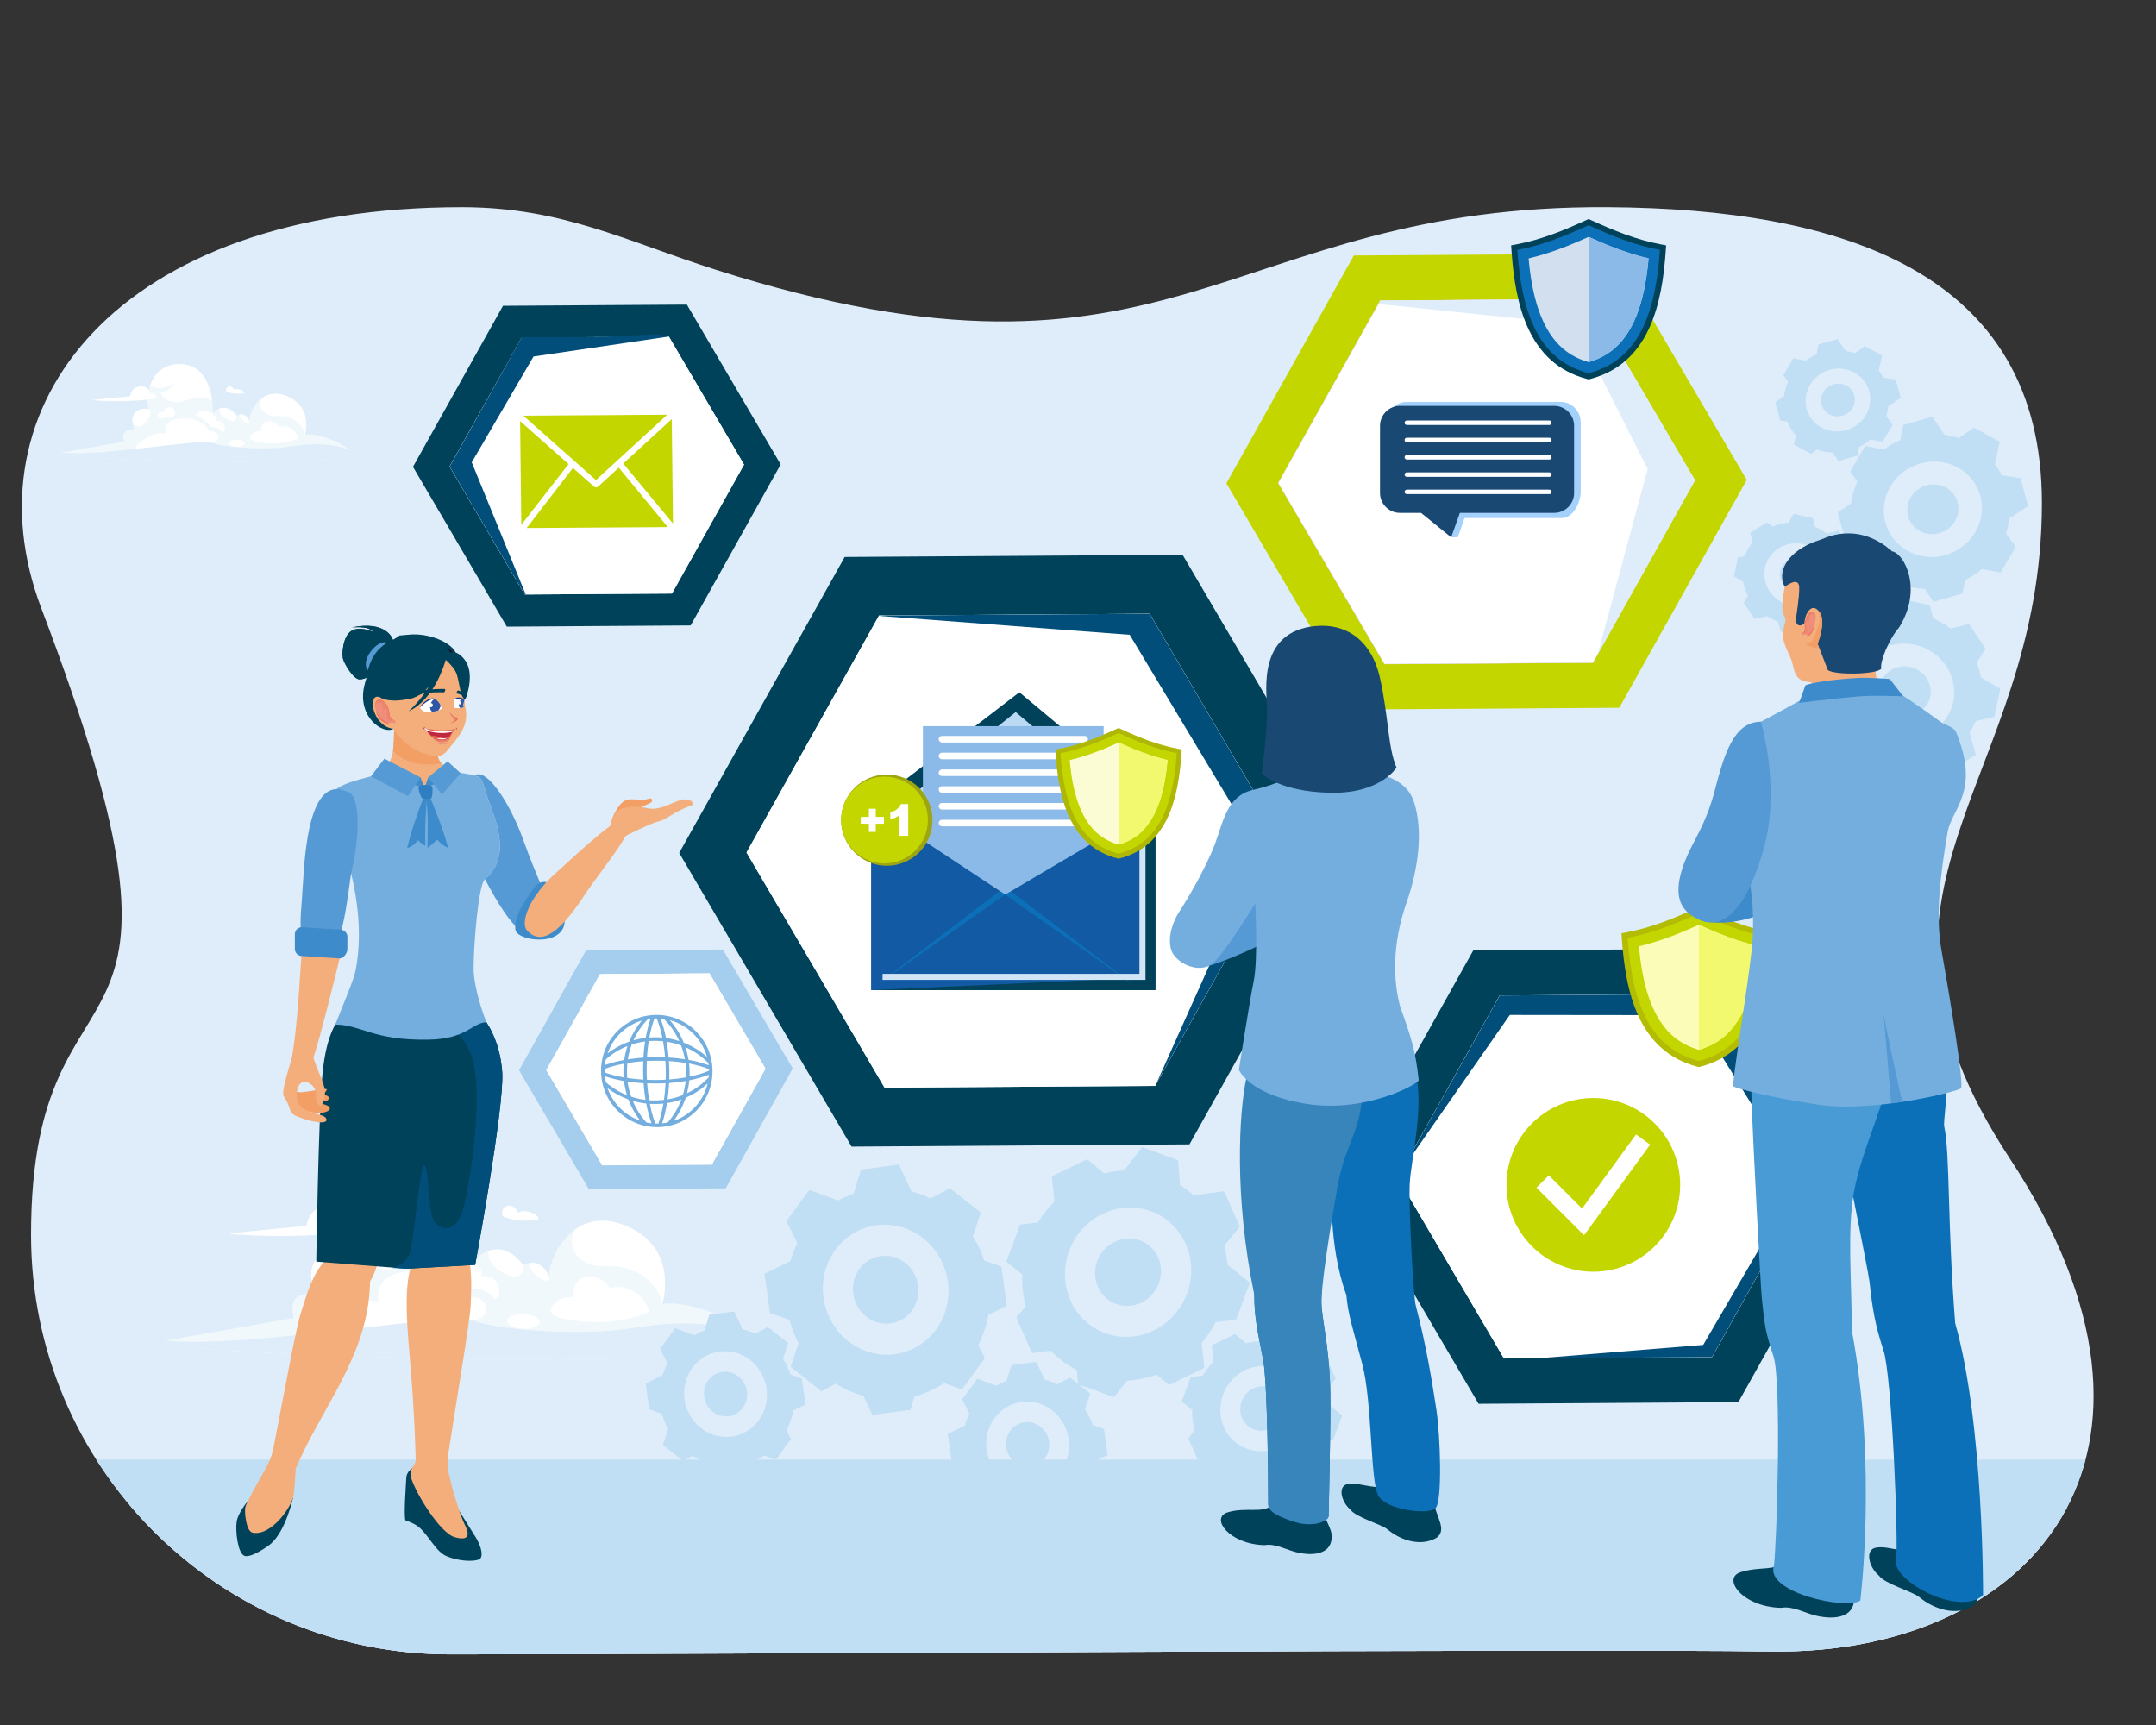 <?xml version="1.0" encoding="UTF-8"?>
<svg xmlns="http://www.w3.org/2000/svg" id="business-employees-works-on-mail-protection-measures" viewBox="0 0 500 400">
  <rect x="0" y="0" width="500" height="400" fill="#333333" stroke="none"/>
  <defs>
    <style>
      .cls-1 {
        fill: #a5cded;
      }

      .cls-1, .cls-2, .cls-3, .cls-4, .cls-5, .cls-6, .cls-7, .cls-8, .cls-9, .cls-10, .cls-11, .cls-12, .cls-13, .cls-14, .cls-15, .cls-16, .cls-17, .cls-18, .cls-19, .cls-20, .cls-21, .cls-22, .cls-23, .cls-24, .cls-25, .cls-26, .cls-27, .cls-28, .cls-29, .cls-30, .cls-31, .cls-32, .cls-33, .cls-34, .cls-35, .cls-36, .cls-37, .cls-38, .cls-39, .cls-40, .cls-41, .cls-42, .cls-43 {
        fill-rule: evenodd;
      }

      .cls-2 {
        fill: #09378c;
      }

      .cls-3 {
        fill: #b3bc02;
      }

      .cls-4 {
        fill: #a4d0fc;
      }

      .cls-5, .cls-41 {
        fill: #fff;
      }

      .cls-6 {
        fill: #f29e65;
      }

      .cls-7 {
        fill: #3885bc;
      }

      .cls-8 {
        fill: #ee8570;
      }

      .cls-9 {
        fill: #8bbae9;
      }

      .cls-10 {
        fill: #73aedf;
      }

      .cls-11 {
        fill: #2e7ec1;
      }

      .cls-12 {
        fill: #fcfcd4;
      }

      .cls-13 {
        fill: #ef8f7a;
      }

      .cls-14 {
        fill: #deedf9;
      }

      .cls-15 {
        fill: #ec725d;
      }

      .cls-44, .cls-37 {
        fill: #c4d600;
      }

      .cls-16 {
        fill: #559ad4;
      }

      .cls-17 {
        fill: #d1d293;
      }

      .cls-18 {
        fill: #f4ae7c;
      }

      .cls-19 {
        fill: #f1f8fc;
      }

      .cls-20 {
        fill: #867f41;
      }

      .cls-21 {
        fill: #bad9f2;
      }

      .cls-22 {
        fill: #aeb706;
      }

      .cls-23 {
        fill: #0b70b8;
      }

      .cls-24 {
        fill: #d2dfee;
      }

      .cls-25 {
        fill: #7b7636;
      }

      .cls-26 {
        fill: #004259;
      }

      .cls-27 {
        fill: #b5d7f1;
      }

      .cls-28 {
        fill: #194873;
      }

      .cls-29 {
        fill: #c1dff4;
      }

      .cls-30 {
        fill: #290109;
      }

      .cls-31 {
        fill: #3e8bcb;
      }

      .cls-32 {
        fill: #95c5ea;
        stroke: #d2e5f6;
        stroke-miterlimit: 10;
      }

      .cls-33 {
        fill: #bf293f;
      }

      .cls-34 {
        fill: #489bd4;
      }

      .cls-35 {
        fill: #004e79;
      }

      .cls-36 {
        fill: #d2e5f6;
      }

      .cls-45 {
        fill: #125aa3;
      }

      .cls-38 {
        fill: #f6f2f8;
      }

      .cls-39 {
        fill: #f2f96e;
      }

      .cls-40 {
        fill: #9ea513;
      }

      .cls-41 {
        stroke: #ddc4dd;
        stroke-miterlimit: 22.93;
        stroke-width: .07px;
      }

      .cls-42 {
        fill: #fcfcb9;
      }

      .cls-43 {
        fill: #3156a4;
      }
    </style>
  </defs>
  <path class="cls-14" d="M107.1,48.04c23.28,0,38.26,7.95,58.84,14.49,107,34.04,117.87-15.13,207.14-14.49,53.72.38,100.46,14.85,100.46,68.57,0,65.75-49.28,88.42-7.43,152.05,45.33,68.9,4.85,115.17-55.35,114.28-44.74-.66-249.04.68-306.29.68-53.72,0-97.27-43.55-97.27-97.27,0-71.07,45.66-31.42,2.39-145.28C-8.17,94.36,26.97,48.04,107.1,48.04Z"></path>
  <path class="cls-14" d="M479.32,349.62c-11.38,21.53-37.31,33.78-68.56,33.32-44.74-.66-249.04.68-306.29.68-29.86,0-56.57-13.46-74.42-34.64,54.25-12.34,134.15-20.15,223.25-20.15,90.63,0,171.73,8.08,226.01,20.79Z"></path>
  <path class="cls-29" d="M483.65,338.46c-7.46,28.39-36.58,45.01-72.89,44.48-44.74-.66-249.04.68-306.29.68-34.55,0-64.88-18.01-82.14-45.16h461.32Z"></path>
  <path class="cls-38" d="M245.63,143.74c5.42-2.47,11.83-.05,14.31,5.43s.11,11.91-5.31,14.39c-5.42,2.47-11.83.05-14.31-5.43-2.48-5.47-.11-11.91,5.31-14.39h0ZM222.97,149.3c2.79-1.28,6.1-.02,7.38,2.8,1.28,2.82.06,6.14-2.74,7.42-2.79,1.28-6.1.02-7.38-2.8-1.28-2.82-.05-6.15,2.74-7.42Z"></path>
  <path class="cls-26" d="M195.89,129.16l39.18-.26,39.18-.26,19.99,34.05,19.99,34.05-19.19,34.31-19.19,34.31-39.18.26-39.18.26-19.99-34.05-19.99-34.05,19.19-34.31,19.19-34.31h0ZM203.86,142.74l-15.37,27.47-15.37,27.47,16.01,27.26,16.01,27.27,31.37-.21,31.37-.21,15.37-27.47,15.37-27.47-16.01-27.26-16.01-27.26-31.37.21-31.37.2Z"></path>
  <polygon class="cls-5" points="203.86 142.74 235.24 142.53 266.61 142.33 282.62 169.59 298.62 196.86 283.26 224.33 267.89 251.8 236.52 252 205.14 252.21 189.14 224.94 173.13 197.68 188.5 170.21 203.86 142.74"></polygon>
  <polygon class="cls-35" points="205.47 142.73 235.24 142.53 266.61 142.33 282.62 169.59 298.62 196.86 283.26 224.33 268.05 251.51 292.27 197.56 261.99 147.2 203.97 142.83 205.47 142.73"></polygon>
  <path class="cls-26" d="M116.65,70.91l21.32-.14,21.32-.14,10.88,18.53,10.88,18.53-10.44,18.67-10.44,18.67-21.32.14-21.32.14-10.88-18.53-10.88-18.53,10.44-18.67,10.44-18.67h0ZM120.99,78.3l-8.36,14.95-8.36,14.94,8.71,14.84,8.71,14.83,17.07-.11,17.07-.11,8.36-14.95,8.36-14.95-8.71-14.83-8.71-14.84-17.07.11-17.07.11Z"></path>
  <polygon class="cls-5" points="120.99 78.3 138.06 78.19 155.13 78.07 163.84 92.91 172.55 107.75 164.19 122.69 155.83 137.64 138.76 137.75 121.69 137.86 112.98 123.03 104.27 108.2 112.63 93.25 120.99 78.3"></polygon>
  <polygon class="cls-35" points="120.99 78.2 138.06 78.19 152.29 77.48 155.02 78.05 123.73 82.67 109.4 107.21 121.92 137.86 121.69 137.86 112.98 123.03 104.27 108.2 112.63 93.25 120.99 78.2"></polygon>
  <path class="cls-26" d="M341.66,220.4l30.13-.2,30.13-.2,15.37,26.18,15.37,26.18-14.75,26.38-14.75,26.38-30.13.2-30.13.2-15.37-26.18-15.37-26.18,14.75-26.38,14.75-26.38h0ZM347.79,230.84l-11.81,21.12-11.81,21.12,12.31,20.96,12.31,20.96,24.12-.16,24.12-.16,11.81-21.12,11.81-21.12-12.31-20.96-12.31-20.96-24.12.16-24.12.16Z"></path>
  <polygon class="cls-5" points="347.79 230.84 371.91 230.68 396.03 230.52 408.34 251.49 420.65 272.45 408.83 293.57 397.02 314.69 372.9 314.85 348.78 315.01 336.47 294.04 324.16 273.08 335.98 251.96 347.79 230.84"></polygon>
  <polygon class="cls-35" points="347.79 230.84 371.91 230.68 396.03 230.52 408.34 251.49 420.65 272.45 408.83 293.57 397.02 314.69 372.9 314.85 356.95 314.95 394.99 311.86 417.19 273.81 393.43 235.4 350.14 235.35 325.43 270.83 335.98 251.96 347.79 230.84"></polygon>
  <path class="cls-37" d="M121.38,96.39l33.36-.22-16.53,15.15-16.84-14.93h0ZM155.79,97.18l-11.25,10.3,11.53,13.93-.28-24.23h0ZM154.88,122.23l-11.38-13.79-4.78,4.38c-.27.25-.69.26-.97.01l-4.88-4.33-10.73,13.94,32.74-.21h0ZM120.9,121.7l10.96-14.09-11.24-9.96.28,24.05Z"></path>
  <g>
    <polygon class="cls-27" points="251 213.64 242.86 203.06 258.75 203.06 267.03 213.83 251 213.64"></polygon>
    <polygon class="cls-10" points="251 213.64 250.26 214.42 266.37 214.47 267.03 213.83 251 213.64"></polygon>
    <polygon class="cls-14" points="243.27 205.65 237.3 213.05 237.3 225.73 250.24 225.73 250.26 214.42 243.27 205.65"></polygon>
    <path class="cls-1" d="M250.26,214.42l-.02,11.32h14.3v-5.79c-.04-.18-.08-.36-.13-.53h.13v-4.94l-14.28-.05Z"></path>
    <polygon class="cls-36" points="242.86 203.06 234.49 213.49 235.49 214.52 242.95 205.25 250.26 214.42 251 213.64 242.86 203.06"></polygon>
    <polygon class="cls-27" points="242.95 205.25 235.49 214.52 237.3 214.52 237.3 213.05 243.27 205.65 242.95 205.25"></polygon>
  </g>
  <rect class="cls-45" x="202.02" y="186.88" width="65.93" height="42.72"></rect>
  <polygon class="cls-26" points="266.67 186.88 267.96 186.88 267.96 229.59 202.02 229.59 265.15 226.72 265.15 188.54 266.67 186.88"></polygon>
  <polygon class="cls-21" points="267.96 186.88 202.02 186.88 236.4 160.54 267.96 186.88"></polygon>
  <polygon class="cls-26" points="267.96 186.88 259.32 186.88 245.78 177.99 256.23 182.64 235.55 165.11 208.47 186.88 202.02 186.88 236.4 160.54 267.96 186.88"></polygon>
  <polygon class="cls-31" points="267.96 186.88 202.02 186.88 233.13 207.42 267.96 186.88"></polygon>
  <polygon class="cls-23" points="233.13 207.42 231.85 206.58 203.21 228.48 233.13 207.42"></polygon>
  <polygon class="cls-23" points="233.07 207.42 234.34 206.58 262.98 228.48 233.07 207.42"></polygon>
  <polygon class="cls-32" points="265.15 191.54 265.15 226.52 265.15 226.72 264.95 226.72 205.18 226.72 205.18 226.32 264.75 226.32 264.75 191.54 265.15 191.54"></polygon>
  <g>
    <polygon class="cls-9" points="214.03 168.39 255.95 168.39 255.95 193.96 233.13 207.42 214.03 194.81 214.03 168.39"></polygon>
    <path class="cls-5" d="M218.46,170.65h33.07c.42,0,.76.34.76.76h0c0,.42-.34.76-.76.76h-33.07c-.42,0-.76-.34-.76-.76h0c0-.42.34-.76.76-.76ZM218.46,174.54h33.07c.42,0,.76.34.76.76h0c0,.42-.34.76-.76.76h-33.07c-.42,0-.76-.34-.76-.76h0c0-.42.34-.76.76-.76ZM218.46,178.43h33.07c.42,0,.76.34.76.76h0c0,.42-.34.76-.76.76h-33.07c-.42,0-.76-.34-.76-.76h0c0-.42.34-.76.76-.76ZM218.46,182.32h33.07c.42,0,.76.34.76.76h0c0,.42-.34.76-.76.76h-33.07c-.42,0-.76-.34-.76-.76h0c0-.42.34-.76.76-.76ZM218.46,186.2h33.07c.42,0,.76.34.76.76h0c0,.42-.34.76-.76.76h-33.07c-.42,0-.76-.34-.76-.76h0c0-.42.34-.76.76-.76ZM218.46,190.09h33.07c.42,0,.76.34.76.76h0c0,.42-.34.76-.76.76h-33.07c-.42,0-.76-.34-.76-.76h0c0-.42.34-.76.76-.76Z"></path>
  </g>
  <g>
    <path class="cls-22" d="M273.99,174.76c-.69,10.15-3.13,21.39-14.31,24.29l-.28.07-.28-.07c-11.18-2.91-13.62-14.15-14.31-24.29l-.06-.97.97-.18c4.66-.87,8.93-2.62,13.23-4.59l.46-.21.46.21c4.29,1.97,8.57,3.72,13.23,4.59l.96.18-.07.97Z"></path>
    <path class="cls-37" d="M272.9,174.65c-4.6-.86-8.71-2.48-13.49-4.68-4.77,2.19-8.88,3.81-13.48,4.68.94,13.85,5.05,21.1,13.48,23.3,8.44-2.19,12.55-9.45,13.49-23.3Z"></path>
    <path class="cls-12" d="M270.75,176.25c-3.94-.92-7.64-2.39-11.34-4.06-3.7,1.67-7.4,3.14-11.34,4.06.55,6.16,2.05,13.78,7.12,17.55,1.28.95,2.7,1.62,4.22,2.06,1.52-.45,2.94-1.11,4.23-2.06,5.06-3.77,6.57-11.39,7.12-17.55Z"></path>
    <path class="cls-39" d="M270.75,176.25c-3.94-.92-7.64-2.39-11.34-4.06v23.68c1.52-.45,2.94-1.11,4.23-2.06,5.06-3.77,6.56-11.39,7.12-17.55Z"></path>
  </g>
  <g>
    <path class="cls-40" d="M205.66,179.6c5.85,0,10.6,4.73,10.6,10.58s-4.75,10.58-10.6,10.58-10.6-4.74-10.6-10.58c0-5.84,4.75-10.58,10.6-10.58Z"></path>
    <circle class="cls-44" cx="205.13" cy="190.15" r="10.06"></circle>
  </g>
  <path class="cls-5" d="M199.62,189.43h1.89v-1.9h1.59v1.9h1.9v1.59h-1.9v1.89h-1.59v-1.89h-1.89v-1.59h0ZM210.62,186.48v7.34h-2.03v-4.81c-.33.25-.64.45-.96.6-.31.16-.69.3-1.16.44v-1.64c.68-.22,1.21-.49,1.59-.8.38-.31.67-.69.89-1.15h1.66Z"></path>
  <path class="cls-37" d="M369.51,254.61c11.12,0,20.14,9.02,20.14,20.14s-9.02,20.14-20.14,20.14-20.14-9.02-20.14-20.14c0-11.13,9.02-20.14,20.14-20.14Z"></path>
  <polygon class="cls-5" points="359.19 272.54 366.9 280.25 379.42 263.06 382.68 265.43 368.76 284.52 367.36 286.44 365.7 284.77 356.33 275.4 359.19 272.54"></polygon>
  <path class="cls-14" d="M456.17,102.18c-.41-.53-.9-1.03-1.45-1.51-4.67-2.18-10.96-2.57-18.38-1.36-8.47,1.39-20.99.25-24.73-1.15-3.74-1.39-34,4.39-46.82,3.09-.1,2.88,91.28,4.15,91.39.93Z"></path>
  <path class="cls-19" d="M14.13,104.96c-.08,2.15,68.08,3.1,68.16.69-2.59-3.33-9.27-5.42-11.59-4.83,0,0,2.1-6.57-4.43-9.05-6.03-2.29-8.8,4.42-8.4,6.06,0,0-.78-2.55-3.03-1.48,0,0-2.22-3.54-5.47-.64,0,0,.4-11-7.33-11.27s-8.43,8.45-7.46,10.44c0,0-5.22-1.07-3.48,4.83,0,0-3.23-.7-2.34,2.67l-14.62,2.59Z"></path>
  <path class="cls-14" d="M82.29,105.65c-.31-.4-.67-.77-1.08-1.13-3.48-1.63-8.18-1.92-13.71-1.01-6.31,1.03-15.66.18-18.45-.85-2.79-1.04-25.36,3.28-34.92,2.3-.08,2.15,68.07,3.1,68.16.7Z"></path>
  <path class="cls-5" d="M49.05,102.65c2.73-.27,1.62-3.06-.54-2.66,0,0-1.09-3.06-6.09-2.96-4.99.11-4.03,3.52-4.03,3.52-1.96-.9-7.28,2.38-6.85,3.52,8.2-.9,15.94-2,17.5-1.42ZM37.25,91.13s1.21,3.36,6.26,1.62c3.59-1.24,5.1-.4,5.67.19-.44-3.28-1.95-8.32-7.16-8.5-4.14-.15-6.26,2.28-7.19,4.88.86,1.02,3.09.91,5.4-.35,0,0-.33,1.55-2.97,2.16ZM64.18,96.48c3.72-.24,6.17,2.07,6.51,4.34,0,0,2.1-6.57-4.43-9.05-2.35-.89-4.2-.41-5.57.6-1.01,2.21.72,4.29,3.48,4.11ZM52.54,97.2c2.03,1.01,2.38.08,2.29-.85,0,0-1.54-2.45-3.93-1.6-.13.76.35,1.81,1.64,2.45ZM57.87,97.83s-.6-1.93-2.24-1.73c-.38,1.14,2.39,2.72,2.24,1.73Z"></path>
  <path class="cls-5" d="M62.95,102.84c3.67.09,6.29-1.18,6.29-1.18-1.08-3.01-3.7-3.03-4.51-2.67,0,0-.72-1.46-2.57-1.3s-1.51,2.31-1.51,2.31c-1.77-.21-3.01,1.21-2.54,1.82.47.61,2.86.96,4.85,1.01ZM56.74,102.84c-.02.46-.86.81-1.88.77-1.02-.04-1.84-.44-1.83-.9.02-.47.86-.81,1.88-.78s1.84.44,1.83.91ZM34.56,94.87s-4.01-.82-3.83,2.95c1.58,3.36,5.34-1.92,3.83-2.95ZM39.31,94.41c-.73-.03-1.34.51-1.36,1.2,0,.02,0,.03,0,.05-.13-.06-.27-.11-.43-.11-.5-.02-.91.3-.93.7-.02.41.38.75.87.77.4.01.74-.19.87-.49.23.22.53.35.88.37.73.03,1.34-.51,1.36-1.2.03-.69-.54-1.27-1.27-1.29ZM45.28,96.24c1.57.44,3.7,2.8,3.7,2.8,1.49-.27,2.71,1.19,2.71,1.19,1.08-.56.17-3.13-1.65-2.56,0,0,.56-.97-1.24-1.93-2.47-1.31-3.51.49-3.51.49ZM36.32,92.35c-7.13,1.22-14.96.44-14.96.44,3.31-.46,8.82-.89,8.82-.89.24-1.97,1.99-2.62,3.43-2.18.91.28,1.36,1.58,1.36,1.58.98-.47,1.35,1.05,1.35,1.05ZM52.55,90.83c2.16.8,4.02.34,4.02.34.22-.64-1.77-1.29-2.28-.74,0,0-.42-1.08-1.27-.78-.85.29-.47,1.19-.47,1.19Z"></path>
  <path class="cls-19" d="M38.38,310.87c-.16,4.37,138.63,6.3,138.8,1.41-5.28-6.77-18.87-11.03-23.61-9.83,0,0,4.27-13.38-9.02-18.42-12.28-4.66-17.92,9-17.11,12.33,0,0-1.6-5.18-6.18-3.02,0,0-4.52-7.21-11.15-1.31,0,0,.82-22.4-14.93-22.95-15.75-.55-17.17,17.21-15.21,21.26,0,0-10.63-2.18-7.08,9.83,0,0-6.57-1.43-4.76,5.44l-29.76,5.26Z"></path>
  <path class="cls-14" d="M177.18,312.27c-.62-.8-1.37-1.56-2.2-2.29-7.09-3.31-16.65-3.91-27.92-2.07-12.86,2.11-31.88.38-37.56-1.74-5.68-2.12-51.64,6.67-71.11,4.69-.16,4.37,138.63,6.3,138.8,1.41Z"></path>
  <path class="cls-5" d="M109.5,306.18c5.56-.55,3.31-6.23-1.09-5.42,0,0-2.23-6.24-12.4-6.03-10.17.21-8.21,7.17-8.21,7.17-3.99-1.85-14.82,4.83-13.94,7.16,16.69-1.84,32.46-4.06,35.64-2.88ZM85.48,282.71s2.46,6.84,12.75,3.29c7.33-2.53,10.39-.81,11.55.39-.89-6.68-3.98-16.95-14.59-17.32-8.43-.29-12.75,4.65-14.65,9.94,1.74,2.07,6.29,1.86,10.99-.71,0,0-.68,3.17-6.06,4.41ZM140.31,293.61c7.58-.48,12.56,4.22,13.26,8.83,0,0,4.27-13.38-9.02-18.42-4.79-1.81-8.56-.84-11.34,1.21-2.05,4.49,1.47,8.73,7.09,8.37ZM116.6,295.08c4.14,2.06,4.84.17,4.67-1.74,0,0-3.13-5-8.01-3.26-.25,1.57.72,3.69,3.34,5ZM127.45,296.36s-1.22-3.94-4.57-3.51c-.77,2.32,4.87,5.53,4.57,3.51Z"></path>
  <path class="cls-5" d="M137.8,306.56c7.46.19,12.8-2.39,12.8-2.39-2.2-6.12-7.53-6.16-9.19-5.44,0,0-1.46-2.97-5.24-2.64-3.78.33-3.08,4.71-3.08,4.71-3.61-.43-6.13,2.47-5.17,3.71.95,1.24,5.82,1.95,9.88,2.05ZM125.15,306.56c-.03.95-1.75,1.65-3.84,1.58-2.09-.07-3.75-.9-3.72-1.84.03-.95,1.75-1.65,3.84-1.58,2.08.07,3.75.9,3.72,1.85ZM79.98,290.33s-8.17-1.67-7.79,6c3.22,6.86,10.87-3.91,7.79-6ZM89.67,289.39c-1.48-.05-2.72,1.04-2.77,2.44,0,.03,0,.06,0,.1-.26-.13-.55-.21-.87-.22-1.01-.04-1.85.61-1.88,1.43-.03.83.76,1.53,1.77,1.56.82.03,1.52-.39,1.77-.98.46.44,1.09.72,1.79.74,1.48.05,2.72-1.04,2.77-2.44.05-1.4-1.11-2.58-2.59-2.63ZM101.82,293.12c3.2.89,7.53,5.7,7.53,5.7,3.02-.53,5.51,2.43,5.51,2.43,2.21-1.13.34-6.37-3.37-5.2,0,0,1.15-1.98-2.53-3.92-5.02-2.66-7.14,1-7.14,1ZM83.57,285.21c-14.53,2.48-30.46.9-30.46.9,6.75-.93,17.97-1.82,17.97-1.82.5-4,4.06-5.33,6.98-4.45,1.85.56,2.77,3.22,2.77,3.22,1.99-.96,2.75,2.14,2.75,2.14ZM116.62,282.09c4.4,1.64,8.18.68,8.18.68.44-1.31-3.6-2.62-4.63-1.51,0,0-.85-2.2-2.59-1.6-1.74.61-.96,2.43-.96,2.43Z"></path>
  <path class="cls-3" d="M411.84,217.6c-.84,12.42-3.83,26.19-17.52,29.75l-.34.09-.34-.09c-13.69-3.56-16.68-17.33-17.52-29.75l-.08-1.19,1.18-.22c5.71-1.07,10.95-3.21,16.2-5.62l.56-.26.56.26c5.26,2.41,10.49,4.55,16.2,5.62l1.18.22-.08,1.19Z"></path>
  <path class="cls-37" d="M410.5,217.47c-5.64-1.06-10.67-3.04-16.52-5.72-5.84,2.68-10.87,4.67-16.52,5.72,1.15,16.97,6.18,25.85,16.52,28.54,10.33-2.69,15.36-11.57,16.52-28.54Z"></path>
  <path class="cls-42" d="M407.87,219.43c-4.83-1.13-9.36-2.93-13.89-4.98-4.54,2.05-9.06,3.85-13.89,4.98.68,7.55,2.52,16.88,8.72,21.49,1.56,1.17,3.31,1.98,5.17,2.53,1.86-.55,3.61-1.36,5.17-2.53,6.2-4.62,8.04-13.94,8.72-21.49Z"></path>
  <path class="cls-39" d="M407.87,219.43c-4.83-1.13-9.36-2.93-13.89-4.98v29c1.86-.55,3.61-1.36,5.17-2.53,6.2-4.62,8.04-13.94,8.72-21.49Z"></path>
  <path class="cls-37" d="M313.97,59.24l30.17-.2,30.17-.2,15.39,26.22,15.39,26.22-14.78,26.42-14.78,26.42-30.17.2-30.17.19-15.39-26.22-15.39-26.22,14.78-26.42,14.78-26.42h0ZM320.1,69.7l-11.83,21.16-11.83,21.15,12.33,20.99,12.33,21,24.16-.16,24.16-.16,11.83-21.15,11.83-21.16-12.33-20.99-12.33-20.99-24.16.16-24.16.16Z"></path>
  <polygon class="cls-41" points="320.1 69.7 344.26 69.53 368.42 69.38 380.75 90.37 393.07 111.37 381.24 132.53 369.41 153.68 345.25 153.84 321.09 154 308.76 133 296.44 112 308.27 90.85 320.1 69.7"></polygon>
  <polygon class="cls-14" points="320.1 69.7 344.26 69.53 368.42 69.38 380.75 90.37 393.07 111.37 381.24 132.53 370.52 151.69 382.11 108.75 365.15 75.17 319.66 70.49 320.1 69.7"></polygon>
  <path class="cls-4" d="M326.17,93.2h35.8c2.54,0,4.61,2.14,4.61,4.75v16.06c0,2.61-1.82,6.12-4.36,6.12h-22.57l-1.59,4.47h-1.54l-5.45-5.84h-4.9c-2.54,0-4.61-2.14-4.61-4.75v-16.06c0-2.61,2.07-4.75,4.61-4.75Z"></path>
  <path class="cls-28" d="M324.64,94.12h35.8c2.54,0,4.61,2.08,4.61,4.61v15.59c0,2.54-2.07,4.61-4.61,4.61h-21.88l-2.02,5.67-6.99-5.67h-4.9c-2.54,0-4.61-2.08-4.61-4.61v-15.59c0-2.53,2.08-4.61,4.61-4.61Z"></path>
  <path class="cls-5" d="M326.26,98.55c-.29,0-.52-.23-.52-.52s.23-.52.52-.52h33.05c.28,0,.52.23.52.52s-.23.52-.52.52h-33.05ZM326.26,114.58c-.29,0-.52-.23-.52-.52s.23-.52.52-.52h33.05c.28,0,.52.23.52.52s-.23.52-.52.52h-33.05ZM326.26,110.57c-.29,0-.52-.23-.52-.52s.23-.52.52-.52h33.05c.28,0,.52.23.52.52s-.23.52-.52.52h-33.05ZM326.26,106.56c-.29,0-.52-.23-.52-.52s.23-.52.52-.52h33.05c.28,0,.52.23.52.52s-.23.52-.52.52h-33.05ZM326.26,102.55c-.29,0-.52-.23-.52-.52s.23-.52.52-.52h33.05c.28,0,.52.23.52.52s-.23.52-.52.52h-33.05Z"></path>
  <g>
    <path class="cls-26" d="M386.31,58.09c-.84,12.44-3.84,26.23-17.55,29.8l-.34.09-.34-.09c-13.71-3.57-16.71-17.35-17.55-29.8l-.08-1.2,1.18-.22c5.72-1.07,10.96-3.21,16.23-5.63l.56-.26.56.26c5.27,2.42,10.51,4.56,16.23,5.63l1.18.22-.08,1.2Z"></path>
    <path class="cls-23" d="M384.96,57.95c-5.65-1.06-10.69-3.05-16.54-5.73-5.85,2.68-10.89,4.67-16.54,5.73,1.15,16.99,6.19,25.89,16.54,28.58,10.35-2.69,15.39-11.59,16.54-28.58Z"></path>
    <path class="cls-24" d="M382.33,59.92c-4.84-1.13-9.37-2.93-13.91-4.99-4.54,2.05-9.08,3.85-13.92,4.99.68,7.56,2.52,16.9,8.73,21.53,1.57,1.17,3.32,1.98,5.18,2.53,1.86-.55,3.61-1.36,5.18-2.53,6.21-4.62,8.05-13.97,8.73-21.53Z"></path>
    <path class="cls-9" d="M382.33,59.92c-4.84-1.13-9.37-2.93-13.91-4.99v29.04c1.86-.55,3.61-1.36,5.18-2.53,6.21-4.62,8.05-13.97,8.73-21.53Z"></path>
  </g>
  <path class="cls-1" d="M135.9,220.39l15.87-.1,15.87-.11,8.1,13.79,8.1,13.79-7.77,13.89-7.77,13.9-15.86.1-15.87.11-8.1-13.79-8.1-13.79,7.77-13.89,7.77-13.9h0ZM139.13,225.89l-6.22,11.13-6.22,11.13,6.49,11.04,6.48,11.04,12.7-.08,12.71-.08,6.22-11.12,6.22-11.13-6.48-11.04-6.48-11.04-12.71.08-12.7.08Z"></path>
  <polygon class="cls-5" points="139.13 225.89 151.84 225.81 164.54 225.72 171.03 236.77 177.51 247.81 171.29 258.93 165.06 270.06 152.36 270.14 139.65 270.22 133.17 259.18 126.68 248.14 132.91 237.02 139.13 225.89"></polygon>
  <polygon class="cls-5" points="140.16 225.88 151.84 225.81 164.54 225.72 171.03 236.77 177.51 247.81 171.29 258.93 165.06 270.06 164.85 270.06 171.1 247.3 160 230.29 139.24 226.04 140.16 225.88"></polygon>
  <path class="cls-10" d="M152.17,235.34c3.57-.02,6.81,1.41,9.18,3.75,2.37,2.34,3.85,5.58,3.89,9.18.04,3.59-1.37,6.86-3.68,9.23-2.31,2.37-5.52,3.85-9.09,3.87-7.15.05-12.99-5.72-13.07-12.93-.04-3.5,1.23-6.72,3.68-9.23,2.31-2.37,5.52-3.85,9.09-3.87h0ZM164.4,247.91c-1.33-.53-2.89-.97-4.6-1.3.06.47.09.95.11,1.43.02.54.02,1.08,0,1.61,1.67-.34,3.2-.79,4.49-1.34l.02.05v-.1c0-.13,0-.27-.01-.4v.04h0ZM158.97,246.47h0c-1.22-.2-2.51-.34-3.83-.42.04.67.07,1.35.08,2.04.02.74,0,1.49-.01,2.22,1.31-.1,2.59-.26,3.81-.48l.08-.02c.03-.58.04-1.16.02-1.74-.02-.54-.07-1.08-.14-1.6h0ZM154.31,246c-.64-.03-1.29-.04-1.93-.04-.8,0-1.59.02-2.38.06-.03.69-.04,1.4-.04,2.1,0,.76.03,1.52.07,2.27.79.03,1.6.05,2.4.04.66,0,1.31-.03,1.95-.07.03-.75.03-1.51.02-2.26-.02-.71-.05-1.41-.09-2.1h0ZM149.18,246.07c-1.19.09-2.34.22-3.46.4-.07.01-.15.03-.22.04-.06.54-.09,1.1-.1,1.65,0,.6.01,1.2.06,1.79.1.02.2.03.3.05,1.11.16,2.27.28,3.45.35-.04-.74-.06-1.48-.06-2.22,0-.69,0-1.37.03-2.05h0ZM144.66,246.66c-1.62.31-3.12.72-4.43,1.21,0,.19,0,.38,0,.57,0,.08,0,.17,0,.25,1.31.47,2.79.85,4.4,1.14-.04-.55-.06-1.11-.05-1.67,0-.51.04-1,.08-1.49h0ZM140.29,246.96c1.34-.48,2.85-.87,4.47-1.17.16-1.1.41-2.19.76-3.23-1.84.73-3.55,1.77-5.02,3.1-.09.42-.17.85-.21,1.3h0ZM145.61,245.65c1.16-.18,2.36-.32,3.6-.41.07-1.29.2-2.55.38-3.74-1.05.14-2.08.38-3.08.7-.41,1.11-.72,2.26-.91,3.44h0ZM150.04,245.19c.77-.04,1.55-.06,2.33-.06.63,0,1.26.01,1.88.04-.11-1.28-.27-2.52-.48-3.7v-.02c-.49-.05-.97-.08-1.46-.09-.63-.02-1.25,0-1.87.06v.07c-.2,1.19-.33,2.43-.4,3.7h0ZM155.07,245.22c1.3.08,2.56.21,3.76.4-.2-1.1-.5-2.17-.89-3.2-1.07-.39-2.19-.68-3.33-.85.2,1.17.36,2.39.46,3.65h0ZM159.69,245.76c1.72.31,3.3.73,4.66,1.25-.02-.18-.05-.37-.08-.56l-.03.03c-1.51-1.55-3.31-2.78-5.28-3.65.32.95.56,1.93.73,2.93h0ZM151.78,236.17c-.49,1.28-.89,2.78-1.19,4.41.58-.04,1.16-.06,1.74-.05.43,0,.85.03,1.28.07-.34-1.65-.78-3.16-1.31-4.45h-.12c-.13,0-.27,0-.4,0h0ZM150.08,251.22c.09,1.24.24,2.45.42,3.62.02.1.03.2.05.29.63.05,1.28.06,1.92.04.5-.02,1-.06,1.5-.12.01-.08.02-.16.04-.24.16-1.17.28-2.39.34-3.63-.63.04-1.26.06-1.9.06-.79,0-1.58,0-2.36-.03h0ZM150.71,255.96c.33,1.67.75,3.22,1.27,4.56h-.03c.17.02.35.02.52.02.09,0,.17,0,.26,0l-.05-.02c.49-1.36.88-2.93,1.17-4.62-.44.05-.89.08-1.33.09-.61.02-1.21.01-1.8-.02h0ZM151.09,260.47c-.5-1.37-.91-2.92-1.22-4.58-1.06-.12-2.1-.32-3.12-.62.76,1.84,1.83,3.55,3.17,5.02.39.08.77.14,1.17.18h0ZM149.71,255.04l-.02-.08c-.2-1.21-.34-2.48-.44-3.78-1.24-.07-2.45-.19-3.61-.36l-.1-.02c.16,1.2.43,2.37.83,3.49,1.08.36,2.2.61,3.34.75h0ZM149.74,240.66c.28-1.62.67-3.12,1.14-4.43-.21.03-.42.06-.62.09-1.4,1.42-2.52,3.08-3.34,4.9.92-.26,1.86-.45,2.82-.56h0ZM164.4,249.21c-1.33.53-2.87.97-4.55,1.3-.09,1.02-.27,2.01-.52,2.99,1.86-.88,3.54-2.1,4.95-3.6l.05.05c.03-.24.06-.49.07-.73h0ZM159.02,250.67c-1.23.21-2.52.37-3.85.47-.06,1.31-.18,2.58-.35,3.79,1.22-.21,2.41-.54,3.54-1,.32-1.06.54-2.15.66-3.26h0ZM144.71,250.67c-1.6-.28-3.09-.64-4.42-1.1.05.48.12.95.23,1.41,1.45,1.26,3.1,2.26,4.88,2.97-.32-1.07-.55-2.16-.69-3.28h0ZM153.19,236.19c.51,1.33.94,2.86,1.27,4.51,1.05.15,2.07.38,3.07.7-.87-1.92-2.09-3.67-3.59-5.13-.24-.03-.49-.06-.74-.08h0ZM154.69,255.78c-.28,1.71-.66,3.3-1.14,4.71.43-.04.86-.11,1.28-.19,1.39-1.57,2.46-3.39,3.19-5.36-1.08.39-2.19.67-3.34.85h0ZM164.1,251.24c-1.41,1.32-3.04,2.4-4.81,3.18-.09.04-.17.07-.26.12-.05.15-.1.29-.15.44-.63,1.78-1.53,3.45-2.67,4.94,1.83-.61,3.46-1.65,4.78-3.01,1.51-1.54,2.6-3.49,3.12-5.67h0ZM145.73,254.94s-.08-.03-.12-.05c-1.69-.61-3.28-1.47-4.71-2.56.62,1.78,1.65,3.38,2.96,4.68,1.3,1.29,2.89,2.28,4.65,2.88-1.16-1.45-2.08-3.09-2.74-4.83-.02-.04-.03-.08-.05-.12h0ZM155.33,236.56c1.23,1.38,2.24,2.95,2.99,4.65.08.19.17.38.24.57.19.07.38.15.57.23,1.76.76,3.4,1.79,4.83,3.07-.58-2.08-1.7-3.93-3.19-5.4-1.49-1.48-3.36-2.57-5.44-3.12h0ZM140.9,244.27c1.38-1.07,2.92-1.93,4.57-2.56.15-.06.29-.11.44-.16.03-.09.07-.17.11-.27.71-1.69,1.66-3.25,2.84-4.63-1.99.59-3.77,1.68-5.18,3.13-1.23,1.26-2.18,2.78-2.77,4.48Z"></path>
  <path class="cls-26" d="M95.95,340.28s-1.65.68-1.73,2.45c-.06,1.34-.59,8.2-.23,9.79.38.15,1.81.59,2.95,1.44,2.37,1.78,4.03,5.83,6.66,6.91,2.87,1.19,6.2,1.28,7.49.74,1.06-.44.69-2.82-.84-5.26-2.32-3.7-5.1-8.17-5.1-8.17l-9.21-7.91ZM57.47,348.1s-2.28,2.63-2.59,4.77c-.32,2.14.26,7.42,1.85,7.92,1.6.5,5.55-2.34,6.11-2.84,3.47-3.08,5.09-10.55,5.09-10.55l-10.46.69Z"></path>
  <path class="cls-18" d="M94.34,300.52c.31-11.49,5.33-13.99,9.44-13.99,6.57,0,5.48,12.27,5.38,16-.1,3.53-3.57,23.82-5.28,35.11-.33,2.18.14,3.86.69,6.1.9,3.69,2.45,8.31,3.3,9.98,1.09,2.13.9,3.7-2.46,2.71-3.37-.98-9.12-10.3-10.13-13.94-.35-1.27.4-2.18.85-3.02.41-.77.28-1.02.25-1.93-.56-19.7-2.29-27.8-2.04-37.03ZM64.06,332.43c1.93-10.08,4.83-25.55,5.76-28.16,1.25-3.53,4.16-16.97,13.02-13.53,2.79,1.08,3.27,3.26,2.88,8.69-1.15,15.86-11.19,27.14-17.14,41.11,0,.04-.17,3.38-.47,6.04-.3,2.68-5.15,9.67-9.51,8.83-1.56-.3-1.93-4.78-1.72-5.89.14-.78,2.58-5.22,4.14-7.94,2.08-3.62,2.11-4.31,3.03-9.15Z"></path>
  <path class="cls-18" d="M113.38,241.61c1.99,3.62,1.89,10.14.9,18.63-1.34,11.56-5.14,29.98-5.61,31.62-2.15,7.49-9.52,7.18-10.65,1.23-.31-1.64-2.83-34.88-2.43-38.57.41-3.69,2.43-10.47,5.1-14.57,1.99-3.06,9.72-3.74,12.68,1.66ZM79.61,241.87c-2.66,3.16-3.85,9.57-4.55,18.08-.96,11.6-.5,29.05-.37,30.75.63,7.77,8.96,12.2,11.94,4.86,2.16-4.04,8.1-34.96,8.42-38.67.33-3.7,1.26-10.42-.55-14.97-1.35-3.39-10.93-4.77-14.89-.06Z"></path>
  <path class="cls-35" d="M112.21,236.25c1.34,3.49,2.36,6.74,1.89,8.54-1.36,5.26-16.9,9.72-16.9,9.72h-1.02v-17.06c5.98,0,10.04-1.2,16.03-1.2ZM96.19,237.45v17.06h-1.03s-17.47-3.25-18.83-8.52c-.46-1.8.56-5.06,1.89-8.54,5.99,0,11.98,0,17.96,0Z"></path>
  <path class="cls-26" d="M112.22,236.25s3.71,4.39,4.25,12.38c.53,7.99-6.27,44.67-6.27,44.67l-15.85.89-21.01-1.64s.49-33.54,1.45-43.57c.96-10.03,3.8-12.49,3.8-12.49l19.06.77,14.57-1.01Z"></path>
  <path class="cls-35" d="M98.53,270.25c1.11,1.28.62,11.29,2.33,13.24,1.83,2.07,4.52,1.76,6.08-1.75,1.56-3.51,5.65-28.36,2.34-37.07-2.34-6.15-7.11-7.58-7.11-7.58l.6-.18,9.45-.65s3.71,4.39,4.25,12.38c.53,7.99-6.27,44.67-6.27,44.67l-15.85.89-3.38-.19s3.73-.77,4.31-4.23c1.17-6.92,2.29-20.61,3.25-19.51Z"></path>
  <path class="cls-6" d="M74.79,253.9c.84-.14,2.18.58,1.12,1.27-.35.23-1.26.31-1.64.12-.02.93,2.14.79,2.22,1.69.15,1.71-8.38,1.93-8.38-3.16,0-1.09.96-.47,1.71-.54,5.07-.48,7.49-1.77,4.96.62Z"></path>
  <path class="cls-18" d="M72.69,245.28c1.73-5.46,4.38-15.96,6.87-26.32l-9.37-1.42c-.71,9.13-1.02,18.9-2.48,27.64-2.7,8.98-2.12,8.63-1.62,9.46,1.72,2.88.61,3.41,3.08,4.36,4.37,1.67,7.23,1.61,6.42.28-.89-1.48-7.45-.51-6.71-6.18.52-4.02,4.32-1.77,4.4.36.02.53-.34,1.86.73,2.93.14.14.38.12.48-.05,2.13-3.62-.11-5.73-1.8-11.05Z"></path>
  <path class="cls-10" d="M76.97,184.21c1.06-2.39,6.54-3.45,9.06-4.19,2.57-.76,10.16-1.02,10.16-1.02-.17-.54,11.53-.25,14.61,1.1,1.1-.04,1.91,3.92,2.33,5.05,2.38,6.34,5.2,13.72-.75,18.86-1.36,1.18-2.55,14.55-2.55,20.75,0,2.58,1.1,7.45,2.95,12.28-3.42.16-4.51,3.92-13.47,4.04-12.86.24-15.56-3.49-21.55-3.49,1.85-4.83,4.3-10.29,4.77-12.83,3.48-19.07-7.17-36.94-5.57-40.55Z"></path>
  <path class="cls-18" d="M90.82,175.57c.77-2,.57-10.03.57-10.03h9.6s-.08,8.39.69,10.39c.77,2,3.83,3.58,3.83,3.58l-7.06,3.27-10.19-3.79s1.79-1.42,2.56-3.42Z"></path>
  <path class="cls-16" d="M110.48,179.64c2.67-1.02,7.78,6.48,10.96,15.35,5.53,15.41,9.58,19.6,5.03,21.84-4.03,1.98-7.8-1.21-13.98-12.92,5.82-5.14,3.01-12.47.64-18.77-.42-1.13-1.23-5.09-2.33-5.05-.21-.09-.46-.18-.74-.26.13-.07.27-.13.42-.19Z"></path>
  <polygon class="cls-31" points="99.3 180.27 98.45 182.78 102.95 180.9 99.3 180.27"></polygon>
  <polygon class="cls-31" points="98.45 182.78 97.52 180.27 94.86 181.52 98.45 182.78"></polygon>
  <polygon class="cls-16" points="97.52 180.27 94.62 184.61 86.03 180.01 89.14 175.92 97.52 180.27"></polygon>
  <polygon class="cls-16" points="106.82 179.28 103.8 176.55 99.3 180.27 102.53 184.24 106.82 179.28"></polygon>
  <path class="cls-11" d="M97.2,182.33c.31-.49,2.7-.36,2.98.05.27.42.11,2.33-.13,2.7-.23.36-1.77.4-2.12.05-.35-.35-1.11-2.2-.73-2.79Z"></path>
  <path class="cls-6" d="M142.05,189.62s1.22-3.07,2.81-3.92c1.6-.84,3.78.13,5.2-.4,1.42-.52,1.18.4,1.09.65-.08.25-1.84.87-2.6,1.28-.75.4-3.13,3.99-6.5,2.39Z"></path>
  <path class="cls-16" d="M80.67,183.65c2.79.61,2.96,9.68.76,18.84-2.22,16.42-2.96,18.08-8,17.46-3.73-.46-4.16-2.86-3.42-11.35.53-6.1.58-29.83,10.65-24.95Z"></path>
  <path class="cls-31" d="M78.76,222.25l-8.76-.57c-.89,0-1.62-.73-1.62-1.62v-3.44c0-.89.73-1.62,1.62-1.62l8.94.59c.89,0,1.62.73,1.62,1.62v2.92c0,.89-.91,2.12-1.8,2.12ZM119.59,215.87c1.49,3.28,18.3,4.08,8.12-9.88-.07-1.79-2.09-1.92-3.42-.64-3.68,4.69-5.25,8.2-4.7,10.53Z"></path>
  <path class="cls-18" d="M122.25,215.79c-1.73-1.88.65-7.88,6.3-13.03,6.52-5.94,15.72-14.62,17.18-12.87,1.99,2.39-5.4,10.46-10.35,17.94-5.01,7.57-9.55,11.86-13.13,7.95Z"></path>
  <path class="cls-18" d="M141.48,192.16s.05-3.63,2.62-4.62c2.57-.99,5.52-.22,6.3-.08,3.22.56,6.41-2.1,8.39-2.1s2.2,1.22,1.51,1.45c-3.88,1.31-5.84,3.32-7.62,3.68s-7.92,3.52-7.92,3.52l-3.28-1.85Z"></path>
  <path class="cls-26" d="M91.12,148.37c-.13-.44-1.74-4.52-9.56-2.86,0,0,3.91-.49,4.98,1.01,0,0-3.1-1.42-5.04-.23-1.94,1.19-2.26,5.19-1.97,6.41.29,1.22,2.44,4.84,3.86,4.84.54,0,1.12-.18,1.62-.4-.22.64-.41,1.34-.58,2.11-1.51,7.1,4.38,11.09,6.82,9.76,1.56-.85,1.58.25,1.58.25l13-17.22c-.12-3.24-9.42-6.92-14.71-3.67Z"></path>
  <path class="cls-30" d="M92.5,166.81s-2.57-4.06-3.18-7.53c-.44-2.48.82-11.66,10.05-10.34,0,0,2.68.27,5.2,1.97,2,1.35,4.89,4.27,1.66,12.28l-.84,2.71-12.88.91Z"></path>
  <path class="cls-18" d="M91.17,169c-4.89-.62-6.01-8.34-3.2-7.36-3.12-14.96,14.74-17.18,19.05-5.73,2.21,4.3.28,5.5.87,7.96,1.07,4.46-1.72,7.11-4.07,10.07-1.36,1.71-2.61,1.68-5.49.76-2.91-.93-5.24-3.02-7.16-5.7Z"></path>
  <path class="cls-26" d="M95.32,162.09s1.4-1.35,2.44-1.94c2.34-.44,4.76-.4,5.39-.38l.12.16-.13.47-.2.15c-.69-.02-3.52-.08-4.95.29-1.65.65-2.67,1.25-2.67,1.25Z"></path>
  <path class="cls-5" d="M102.43,164.33s-.15.16-.56.34l-.2.08c-.33.12-.79.24-1.41.32-.2.03-.42.05-.66.06-.18.02-.39.03-.59.04-1.25-.17-1.63-1.1-1.63-1.1,0,0,.66-1,1.84-1.63.33-.17.69-.32,1.1-.4l.4.09c.19.06.37.14.54.24.46.26.76.78.95,1.23.16.4.23.73.23.73Z"></path>
  <path class="cls-26" d="M106.08,160.17l-.21.44.11.22c.32.06,1.02.25,2.14.78.17-.39-.5-1.08-1.86-1.51l-.18.08Z"></path>
  <path class="cls-5" d="M107.52,164.04c-.08.04-.38.1-.79.14-.28.02-.6.04-.94.02l-.35-.03c-.15-.78-.06-1.57-.06-1.57,0,0,.04-.28.1-.65h0c.24-.05.46-.07.66-.07.58-.02.99.1,1.24.21.21.09.32.17.32.17-.07.31-.13.56-.17.75-.06.29-.1.44-.1.44h0s.02.17.02.17l.05.41Z"></path>
  <path class="cls-43" d="M107.52,164.04c-.08.04-.38.1-.79.14-.31-.24-.42-.74-.27-1.24.16-.49.54-.83.92-.85.21.09.32.17.32.17-.07.31-.13.56-.17.75-.06.29-.1.44-.1.44h0s.02.17.02.17l.06.42ZM102.1,163.97c-.1.31-.26.57-.44.78-.33.12-.79.24-1.41.32-.47-.31-.65-1.07-.4-1.83.17-.51.49-.91.85-1.11.19.06.37.14.54.24.46.26.76.78.95,1.23l-.08.37Z"></path>
  <path class="cls-5" d="M100.36,163.66c-.08.25-.35.39-.6.31-.25-.08-.39-.35-.3-.6.08-.25.35-.39.59-.31.26.08.39.35.31.6ZM106.96,163.09c-.06.19-.27.3-.46.24-.19-.06-.3-.27-.24-.46.06-.19.27-.3.46-.24.19.06.3.27.24.46Z"></path>
  <path class="cls-2" d="M97.36,164.07c.14-.28.32-.53.52-.76.2-.23.43-.45.68-.63l.19-.14.2-.13.21-.11.1-.06.11-.05.22-.09.23-.07.11-.04.12-.02.23-.05h.04s.28.07.28.07l.27.12.25.14.23.17-.27-.1-.27-.08-.27-.06-.27-.04h.04s-.21.06-.21.06l-.11.03-.1.04-.21.08-.2.09-.1.05-.1.06-.19.1-.19.12-.18.12c-.49.34-.94.73-1.36,1.17ZM105.48,161.95l.56-.18c.19-.03.4-.04.59-.02.2.02.4.07.58.16.18.08.36.19.48.36-.19-.06-.37-.1-.55-.13l-.54-.08-.55-.05c-.19-.02-.38-.03-.58-.06Z"></path>
  <path class="cls-15" d="M105.45,166.75c-.55-.4-.99-1.05-1.16-1.57.57.64,1.17,1.25,1.85,1.22.27.55-.67,1.15-1.72,1.34.66-.31,1.21-.81,1.03-.99Z"></path>
  <path class="cls-8" d="M104.29,165.17h0c.57.64,1.17,1.25,1.85,1.22.04.08.06.17.04.26-.58,0-1.11-.3-1.62-.88-.12-.2-.21-.4-.27-.6Z"></path>
  <path class="cls-13" d="M87.01,163.86c-.11-.75.23-1.35.68-1.5.6-.15,1.33.27,1.87,1,.54.78.63,1.42.75,2.46.11.75.68,1.19,1.15,1.22,0,0,.46.21.28.56-.18.36-.61-.14-.98-.06-.38.08-.91.46-1.99-.23-1.08-.69-1.51-2.01-1.69-2.99l-.07-.46Z"></path>
  <path class="cls-8" d="M89.84,166.79c-.2-.33-.23-.87-.18-1.22.06-.39.29-.64-.02-1.06-.21-.27-.55-.16-.68.09-.14.27-.16.62-.1.98.03.18.08.36.13.53.02.08.11.26.08.34-.05.16-.14-.12-.17-.2-.1-.28-.17-.62-.2-.92-.04-.51.21-.84.12-1.35-.21-1.15-1.19-1.34-1.63-.72-.1.33-.12.75-.1,1.16,0-.03-.02-.07-.02-.1l-.07-.46c-.11-.75.23-1.35.68-1.5.6-.15,1.33.27,1.87,1,.54.78.63,1.42.75,2.46.08.55.4.93.76,1.1-.33.39-.89.43-1.23-.13Z"></path>
  <path class="cls-15" d="M88.76,167.31c-.97-.63-1.42-1.77-1.63-2.7,1.04,2.59,2.76,3,3.18,3.06-.35.09-.83.12-1.55-.36ZM87.01,163.86c-.11-.74.17-1.33.61-1.54.51-.25,1.18.14,1.66.61.52.51.85,1.26.99,2.1.08.48.06.96.31,1.38.22.38.58.55.88.6.03,0,.04.08,0,.08-.39,0-.89-.28-1.12-.85-.14-.35-.14-.74-.19-1.11-.06-.42-.17-.83-.35-1.2-.38-.78-1-1.31-1.6-1.47-.66-.17-1.29.38-1.19,1.42,0,0,0,0,0,0Z"></path>
  <path class="cls-26" d="M107.66,152.85c-1.84-2.22-3.22-1.74-4-1.08-6.38-3.54-10.69,1.71-10.69,1.71-.8,5.31-4.63,8.36-4.63,8.36,0,0,2.16,1.34,7.16.06,1.53-.39,2.89-1.47,4.04-2.79-2.02,3.39-4.77,5.83-4.77,5.83,5.97-2.76,8.36-11.06,8.6-11.94.73.65,2.16,2.07,2.59,3.46.59,1.89.86,5.77,1.99,5.64,0,0,2.45-5.91-.3-9.25Z"></path>
  <path class="cls-26" d="M90.74,161.75c6.88-7.58,11.87-10.62,14.98-9.14-3.13-4.03-7.47-5.78-13.04-5.25-6.36,4.35-7.94,9.11-4.73,14.28,1.16.48,2.09.52,2.79.11Z"></path>
  <path class="cls-26" d="M85.01,157.14c.56-4.37,2.6-7.3,6.11-8.77-.13-.44-1.74-4.52-9.56-2.86,0,0,3.91-.49,4.98,1.01,0,0-3.1-1.42-5.04-.23-1.94,1.19-2.26,5.19-1.97,6.41.29,1.22,2.44,4.84,3.86,4.84.54,0,1.12-.17,1.62-.4Z"></path>
  <path class="cls-16" d="M85.35,155.34c.71-2.85,2.18-4.95,4.43-6.29-2.07-.98-6.3,3.92-4.53,6.27.03,0,.07.02.1.03Z"></path>
  <path class="cls-6" d="M98.34,174.71c-2.8-.9-5.06-2.86-6.93-5.39-.02,1.64-.09,3.48-.27,4.82,2.48,2.65,6.22,3.61,11.21,2.9-.28-.35-.51-.72-.66-1.1-.06-.16-.12-.37-.17-.61-.82.05-1.81-.19-3.17-.62Z"></path>
  <path class="cls-13" d="M101.86,172.22s1.03.19,1.84.04l-.02.27s-1.14,0-1.92.16c0,0-.13-.23.1-.46Z"></path>
  <path class="cls-15" d="M98.41,168.85s1.37,1.97,2.53,2.76c0,0,.62.58,1.85.47,1.31-.11,1.31-.46,1.53-.91.28-.56.8-1.72,1.31-2.11l-.89.36-1.71.85-2.58-.28-2.04-1.15Z"></path>
  <path class="cls-15" d="M98.64,168.91s2.52.5,4.57.4c2.05-.11,2.6-.35,2.6-.35,0,0-.85.48-1.06.74-.21.26-2.39.64-2.53.61-.13-.03-1.85-.26-2.01-.3-.17-.04-.99-.5-.99-.5l-.58-.6Z"></path>
  <path class="cls-8" d="M101.48,171.6s1.3.45,2.42-.27c0,0-.02.29-.14.42-.12.13-1.61.43-2.28-.15Z"></path>
  <path class="cls-33" d="M105.2,169.27s-.58.77-.72,1.05c-.14.28-.81,1.26-1.56,1.14-.75-.12-1.58-.51-1.55-.55.03-.05.36-.93.36-.93l.37-.14,1.8-.05.95-.3.14-.14.21-.09Z"></path>
  <path class="cls-33" d="M101.87,171.02s.33-.61.36-1.09c.04-.48-.97-.12-.97-.12l-2.57-.64s1.19,1.33,1.39,1.47c.19.14.73.27.73.27l1.07.12Z"></path>
  <path class="cls-15" d="M100.05,170.57s1.76.12,3.14.84c0,0-.8.2-1.54.04-.74-.15-1.6-.88-1.6-.88Z"></path>
  <path class="cls-5" d="M101.03,171.24s1.71.02,2.81-.12c0,0-.92.78-2.81.12ZM98.9,169.39s1.14.44,2.9.55c1.9.12,3.05-.23,3.05-.23,0,0,.18-.2.33-.43,0,0-1.35.45-2.52.3,0,0-1.99-.09-2.19-.14-.2-.05-1.15-.22-2.16-.67l.59.62Z"></path>
  <path class="cls-33" d="M98.39,168.81c.7.36,1.42.57,2.2.68.75.1,1.51.11,2.26.12.56,0,1.12,0,1.67-.11.53-.1,1.01-.32,1.45-.63,0,0,0-.02,0-.01-.44.27-.91.48-1.42.59-.54.12-1.1.11-1.65.09-1.53-.04-3.1-.1-4.51-.73,0,0,0,0,0,0Z"></path>
  <path class="cls-33" d="M98.33,168.8c.57.59,1.08,1.23,1.69,1.79.52.47,1.09.8,1.79.92.59.11,1.23.08,1.79-.17.26-.12.48-.3.63-.53.22-.33.34-.7.6-1.01,0,0,0-.02,0-.01-.24.26-.42.52-.6.82-.16.26-.34.46-.61.61-.56.3-1.27.29-1.87.18-.7-.12-1.26-.44-1.78-.91-.59-.52-1.07-1.14-1.63-1.69,0,0,0,0,0,0Z"></path>
  <path class="cls-33" d="M98.36,169.36c-.02-.08-.17-.48-.06-.52.12-.05.22-.12.35-.15.02,0,.02-.05,0-.05-.14,0-.27.08-.4.13-.02,0-.04.04-.02.06.04.06.04.18.06.25.02.1.06.19.08.28,0,0,0,0,0,0ZM105.66,168.71c.06.02.13.05.19.07.02.01.04.02.06.03.06.03.04.06.03.1-.03.14-.06.28-.1.4,0,.02.02.03.03.01.07-.16.09-.33.12-.5,0,0,0-.02-.02-.02-.1,0-.21-.08-.31-.1t0,0Z"></path>
  <polygon class="cls-33" points="98.52 168.72 98.27 169.13 98.23 168.84 98.52 168.72"></polygon>
  <polygon class="cls-33" points="105.84 168.77 105.92 169.11 105.98 168.86 105.84 168.77"></polygon>
  <path class="cls-31" d="M99,185.36c-.35,3.95-.46,7.55-.36,10.79-.78-.49-1.49-1.02-1.71-1.34-.72,1.05-1.84,1.68-2.51,1.86,1.24-5.09,2.92-9.43,3.69-11.44.22.09.56.13.89.13Z"></path>
  <path class="cls-31" d="M98.9,185.36c.42,3.81.26,8.12.24,11.27,1.03-.73,1.69-1.45,2.23-1.93,1.05,1.13,1.89,1.65,2.56,1.89-1.29-4.78-3.24-9.35-4.05-11.39-.22.11-.61.17-.98.16Z"></path>
  <g>
    <path class="cls-29" d="M301.71,314.07c.34.26.67.53.99.81l4.64-.64c1.6,3.62,2.4,5.43,2.4,5.43l-2.36,2.91c.25.95.4,1.92.47,2.9l3.43,2.74c-1.41,3.8-2.11,5.7-2.11,5.7l-3.12.35c-.4.76-.85,1.51-1.37,2.22-.24.33-.49.65-.75.96l.39,3.81c-3.59,1.75-5.39,2.62-5.39,2.62l-1.91-1.61c-1.47.53-3,.84-4.54.92l-1.96,2.53c-3.67-1.32-5.5-1.99-5.5-1.99l-.17-2.15c-.76-.39-1.49-.84-2.19-1.37-.66-.5-1.27-1.04-1.83-1.62l-2.84.39c-1.6-3.62-2.4-5.43-2.4-5.43l1.43-1.76c-.41-1.57-.59-3.2-.53-4.84l-2.44-1.95c1.41-3.8,2.12-5.7,2.12-5.7l2.73-.31c.25-.41.52-.82.81-1.22.53-.73,1.1-1.39,1.71-2l-.39-3.83c3.59-1.75,5.39-2.62,5.39-2.62l2.58,2.17c1-.25,2.03-.39,3.06-.44l2.77-3.58c3.67,1.32,5.51,1.99,5.51,1.99l.3,3.82c.37.24.74.49,1.1.76h0ZM298.52,318.58c-4.24-3.17-10.3-2.15-13.54,2.29-3.23,4.44-2.42,10.62,1.82,13.79,4.24,3.17,10.3,2.15,13.54-2.29,3.23-4.44,2.42-10.62-1.82-13.79Z"></path>
    <path class="cls-29" d="M295.72,322.42c2.21,1.65,2.64,4.88.95,7.2-1.69,2.32-4.85,2.85-7.06,1.19-2.21-1.66-2.64-4.88-.95-7.2,1.69-2.32,4.85-2.85,7.06-1.19Z"></path>
  </g>
  <g>
    <path class="cls-29" d="M275.34,275.95c.52.39,1.02.8,1.5,1.23l7.04-.97c2.43,5.5,3.64,8.24,3.64,8.24l-3.58,4.41c.37,1.44.61,2.91.72,4.4l5.2,4.15c-2.13,5.76-3.21,8.64-3.21,8.64l-4.73.54c-.6,1.16-1.29,2.29-2.08,3.38-.37.5-.74.98-1.14,1.45l.59,5.79c-5.44,2.65-8.17,3.98-8.17,3.98l-2.9-2.44c-2.22.8-4.55,1.28-6.88,1.4l-2.97,3.84c-5.56-2.01-8.35-3.01-8.35-3.01l-.26-3.27c-1.15-.59-2.26-1.28-3.32-2.07-1-.75-1.93-1.57-2.78-2.45l-4.31.6c-2.43-5.49-3.64-8.24-3.64-8.24l2.17-2.67c-.63-2.38-.9-4.85-.8-7.34l-3.71-2.96c2.13-5.76,3.21-8.64,3.21-8.64l4.14-.47c.38-.63.79-1.24,1.23-1.85.8-1.09,1.66-2.1,2.59-3.03l-.59-5.81c5.45-2.65,8.17-3.98,8.17-3.98l3.91,3.29c1.53-.38,3.08-.6,4.64-.66l4.2-5.42c5.56,2.01,8.35,3.01,8.35,3.01l.45,5.8c.58.36,1.14.74,1.68,1.15h0ZM270.5,282.8c-6.43-4.82-15.62-3.26-20.53,3.48-4.91,6.74-3.67,16.1,2.76,20.92,6.43,4.82,15.62,3.26,20.53-3.48,4.91-6.74,3.67-16.1-2.76-20.92Z"></path>
    <path class="cls-29" d="M266.25,288.63c3.36,2.52,4,7.4,1.44,10.92-2.56,3.51-7.36,4.33-10.72,1.81-3.35-2.51-4-7.4-1.44-10.91,2.56-3.51,7.36-4.33,10.72-1.82Z"></path>
  </g>
  <g>
    <path class="cls-29" d="M162.13,309.05c-.39.18-.77.37-1.14.58l-4.39-1.63c-2.34,3.2-3.51,4.79-3.51,4.79l1.68,3.35c-.44.87-.81,1.79-1.09,2.73l-3.94,1.94c.56,4.01.84,6.02.84,6.02l2.97,1.02c.22.83.51,1.66.86,2.47.17.38.34.74.53,1.09l-1.2,3.64c3.13,2.48,4.69,3.72,4.69,3.72l2.21-1.16c1.32.84,2.75,1.47,4.23,1.87l1.37,2.89c3.87-.51,5.8-.75,5.8-.75l.63-2.07c.82-.21,1.64-.5,2.44-.86.75-.34,1.46-.74,2.13-1.19l2.69.99c2.34-3.19,3.51-4.79,3.51-4.79l-1.02-2.03c.74-1.44,1.27-3,1.56-4.61l2.81-1.38c-.56-4.01-.84-6.02-.84-6.02l-2.6-.89c-.16-.46-.33-.91-.53-1.36-.36-.82-.77-1.59-1.24-2.32l1.2-3.65c-3.13-2.48-4.69-3.72-4.69-3.72l-2.99,1.56c-.93-.46-1.9-.82-2.89-1.08l-1.93-4.09c-3.87.5-5.8.75-5.8.75l-1.11,3.67c-.42.15-.84.32-1.25.51h0ZM164.28,314.14c4.82-2.19,10.52.12,12.72,5.16,2.21,5.03.08,10.88-4.75,13.07-4.83,2.19-10.52-.12-12.72-5.16-2.21-5.03-.08-10.88,4.75-13.07Z"></path>
    <path class="cls-29" d="M166.19,318.5c-2.52,1.14-3.63,4.19-2.48,6.82,1.15,2.63,4.12,3.83,6.64,2.69,2.52-1.14,3.63-4.2,2.48-6.82-1.15-2.62-4.13-3.83-6.64-2.69Z"></path>
  </g>
  <g>
    <path class="cls-29" d="M196.09,277.51c-.59.27-1.17.56-1.73.87l-6.66-2.46c-3.55,4.84-5.32,7.27-5.32,7.27l2.55,5.08c-.67,1.32-1.22,2.71-1.65,4.15l-5.97,2.94c.85,6.08,1.27,9.13,1.27,9.13l4.5,1.54c.33,1.26.77,2.51,1.31,3.75.25.57.51,1.12.8,1.66l-1.82,5.52c4.74,3.76,7.12,5.64,7.12,5.64l3.35-1.75c2,1.26,4.17,2.22,6.42,2.84l2.07,4.39c5.87-.76,8.8-1.15,8.8-1.15l.95-3.13c1.25-.33,2.48-.76,3.69-1.31,1.14-.52,2.22-1.12,3.24-1.79l4.08,1.51c3.55-4.84,5.32-7.26,5.32-7.26l-1.54-3.08c1.12-2.19,1.92-4.54,2.36-6.99l4.26-2.1c-.85-6.08-1.27-9.13-1.27-9.13l-3.94-1.35c-.24-.69-.5-1.38-.8-2.07-.54-1.24-1.17-2.42-1.87-3.52l1.83-5.54c-4.75-3.76-7.12-5.64-7.12-5.64l-4.53,2.37c-1.41-.69-2.88-1.24-4.39-1.64l-2.93-6.2c-5.87.76-8.8,1.15-8.8,1.15l-1.69,5.56c-.63.22-1.26.47-1.88.75h0ZM199.35,285.24c7.32-3.32,15.96.18,19.3,7.82,3.34,7.64.12,16.52-7.2,19.83-7.32,3.32-15.96-.18-19.3-7.82-3.35-7.64-.12-16.52,7.2-19.83Z"></path>
    <path class="cls-29" d="M202.24,291.85c-3.82,1.73-5.5,6.36-3.76,10.35,1.75,3.98,6.25,5.81,10.07,4.08,3.82-1.73,5.5-6.36,3.76-10.35-1.75-3.99-6.26-5.81-10.07-4.08Z"></path>
  </g>
  <g>
    <path class="cls-29" d="M232.19,320.74c-.39.17-.77.37-1.14.58l-4.39-1.62c-2.34,3.19-3.51,4.79-3.51,4.79l1.68,3.35c-.44.87-.81,1.79-1.09,2.73l-3.94,1.93c.56,4.01.84,6.02.84,6.02l2.97,1.02c.22.83.51,1.66.86,2.47.17.38.34.74.53,1.09l-1.2,3.64c3.13,2.48,4.69,3.72,4.69,3.72l2.21-1.16c1.32.83,2.75,1.47,4.23,1.87l1.37,2.89c3.87-.5,5.8-.75,5.8-.75l.63-2.07c.82-.22,1.64-.5,2.44-.86.75-.34,1.46-.74,2.13-1.18l2.69.99c2.34-3.2,3.51-4.79,3.51-4.79l-1.02-2.03c.74-1.44,1.27-3,1.56-4.61l2.81-1.38c-.56-4.01-.84-6.02-.84-6.02l-2.6-.89c-.16-.46-.33-.91-.53-1.36-.36-.82-.77-1.59-1.24-2.32l1.2-3.65c-3.13-2.48-4.69-3.72-4.69-3.72l-2.99,1.56c-.93-.46-1.9-.82-2.89-1.08l-1.93-4.09c-3.87.51-5.8.75-5.8.75l-1.11,3.67c-.42.16-.84.32-1.25.51h0ZM234.34,325.84c4.82-2.19,10.52.12,12.72,5.15,2.21,5.03.08,10.89-4.75,13.07-4.82,2.19-10.52-.12-12.72-5.16-2.21-5.03-.08-10.88,4.75-13.07Z"></path>
    <path class="cls-29" d="M236.25,330.19c-2.52,1.14-3.63,4.2-2.48,6.82s4.12,3.83,6.64,2.69c2.52-1.14,3.63-4.19,2.48-6.82-1.15-2.63-4.13-3.83-6.64-2.69Z"></path>
  </g>
  <g>
    <path class="cls-29" d="M436.26,86.68c-.17-.28-.36-.54-.55-.8l.76-3.46c-2.64-1.42-3.96-2.13-3.96-2.13l-2.33,1.61c-.7-.24-1.43-.42-2.16-.53l-1.86-2.75c-2.95.84-4.43,1.25-4.43,1.25l-.45,2.33c-.6.25-1.19.55-1.76.9-.27.16-.52.33-.77.51l-2.86-.52c-1.53,2.61-2.3,3.91-2.3,3.91l1.09,1.54c-.49,1.08-.81,2.21-.97,3.37l-2.02,1.32c.78,2.85,1.17,4.27,1.17,4.27l1.62.26c.25.59.54,1.17.9,1.74.33.53.71,1.02,1.11,1.48l-.47,2.12c2.64,1.42,3.96,2.13,3.96,2.13l1.42-.97c1.16.4,2.38.64,3.62.69l1.33,1.96c2.95-.84,4.43-1.25,4.43-1.25l.4-2.04c.33-.17.65-.34.97-.54.58-.35,1.11-.74,1.61-1.17l2.86.52c1.54-2.61,2.3-3.91,2.3-3.91l-1.48-2.08c.25-.74.42-1.51.51-2.28l2.87-1.87c-.78-2.85-1.17-4.27-1.17-4.27l-2.87-.45c-.16-.29-.32-.59-.51-.88h0ZM432.66,88.82c2.14,3.39,1,7.9-2.55,10.08-3.55,2.17-8.16,1.19-10.3-2.2-2.14-3.39-1-7.9,2.54-10.08,3.55-2.18,8.16-1.19,10.3,2.2Z"></path>
    <path class="cls-29" d="M429.59,90.7c-1.12-1.77-3.52-2.28-5.37-1.15-1.85,1.13-2.45,3.49-1.33,5.26,1.12,1.77,3.52,2.28,5.38,1.15,1.85-1.14,2.44-3.49,1.32-5.26Z"></path>
  </g>
  <g>
    <path class="cls-29" d="M463.45,108.87c-.27-.42-.54-.82-.84-1.21l1.16-5.25c-4-2.16-6-3.24-6-3.24l-3.55,2.44c-1.07-.37-2.16-.64-3.28-.81l-2.82-4.17c-4.48,1.27-6.72,1.9-6.72,1.9l-.69,3.54c-.91.38-1.81.84-2.67,1.37-.4.25-.79.51-1.16.77l-4.33-.79c-2.33,3.95-3.49,5.93-3.49,5.93l1.66,2.33c-.74,1.63-1.24,3.36-1.47,5.11l-3.07,2.01c1.19,4.32,1.77,6.48,1.77,6.48l2.45.39c.37.9.83,1.78,1.37,2.63.51.8,1.07,1.55,1.68,2.24l-.71,3.22c4,2.16,6,3.24,6,3.24l2.15-1.48c1.76.62,3.61.97,5.49,1.04l2.01,2.98c4.48-1.27,6.72-1.9,6.72-1.9l.6-3.09c.5-.25.98-.52,1.47-.82.87-.54,1.69-1.13,2.44-1.77l4.35.79c2.33-3.95,3.49-5.93,3.49-5.93l-2.25-3.15c.37-1.13.63-2.29.78-3.46l4.35-2.84c-1.19-4.32-1.77-6.48-1.77-6.48l-4.35-.69c-.23-.45-.48-.89-.75-1.33h0ZM457.99,112.12c3.25,5.14,1.52,11.99-3.86,15.29-5.38,3.3-12.37,1.8-15.62-3.34-3.25-5.14-1.52-11.99,3.86-15.29,5.38-3.3,12.37-1.81,15.62,3.34Z"></path>
    <path class="cls-29" d="M453.33,114.97c-1.7-2.68-5.35-3.46-8.15-1.74-2.81,1.72-3.71,5.29-2.01,7.98s5.35,3.46,8.15,1.74c2.8-1.72,3.7-5.29,2.01-7.98Z"></path>
  </g>
  <g>
    <path class="cls-29" d="M431.67,192.34c-.16.28-.33.56-.51.83l.97,3.41c-2.55,1.58-3.83,2.36-3.83,2.36l-2.43-1.47c-.69.28-1.4.5-2.13.66l-1.7,2.86c-2.99-.66-4.49-.99-4.49-.99l-.59-2.3c-.62-.22-1.22-.48-1.81-.8-.27-.15-.54-.3-.79-.46l-2.82.69c-1.68-2.51-2.53-3.77-2.53-3.77l1.01-1.6c-.55-1.05-.94-2.16-1.16-3.31l-2.1-1.2c.61-2.89.92-4.33.92-4.33l1.6-.35c.21-.61.48-1.2.8-1.79.3-.55.64-1.06,1.02-1.54l-.59-2.09c2.55-1.58,3.83-2.36,3.83-2.36l1.47.89c1.13-.47,2.33-.78,3.57-.9l1.21-2.04c2.99.66,4.49.99,4.49.99l.51,2.01c.34.15.67.3,1,.48.6.32,1.16.68,1.68,1.07l2.83-.69c1.68,2.51,2.53,3.77,2.53,3.77l-1.36,2.16c.29.73.51,1.48.64,2.25l2.97,1.7c-.61,2.89-.92,4.33-.92,4.33l-2.84.62c-.14.3-.29.6-.46.9h0ZM427.95,190.42c1.94-3.51.54-7.95-3.12-9.91-3.67-1.97-8.22-.71-10.16,2.8-1.94,3.51-.54,7.95,3.12,9.91,3.67,1.96,8.21.71,10.16-2.8Z"></path>
    <path class="cls-29" d="M424.78,188.71c-1.01,1.83-3.39,2.48-5.3,1.46-1.91-1.02-2.65-3.34-1.63-5.17,1.01-1.83,3.39-2.49,5.3-1.46,1.91,1.02,2.65,3.34,1.63,5.17Z"></path>
  </g>
  <g>
    <path class="cls-29" d="M457.51,168.6c-.24.43-.5.85-.76,1.25l1.46,5.18c-3.87,2.39-5.8,3.58-5.8,3.58l-3.68-2.23c-1.04.43-2.12.76-3.23.99l-2.58,4.33c-4.54-1-6.81-1.51-6.81-1.51l-.89-3.49c-.93-.33-1.85-.73-2.75-1.21-.41-.22-.82-.46-1.21-.7l-4.28,1.05c-2.56-3.81-3.83-5.72-3.83-5.72l1.53-2.43c-.84-1.59-1.43-3.28-1.76-5.02l-3.19-1.83c.93-4.38,1.39-6.58,1.39-6.58l2.43-.53c.32-.92.72-1.83,1.21-2.71.46-.83.98-1.61,1.55-2.34l-.89-3.17c3.87-2.39,5.8-3.58,5.8-3.58l2.23,1.35c1.72-.72,3.55-1.18,5.42-1.36l1.84-3.09c4.54,1,6.82,1.51,6.82,1.51l.78,3.05c.51.22,1.01.46,1.51.73.9.48,1.75,1.03,2.54,1.63l4.29-1.05c2.56,3.81,3.83,5.71,3.83,5.71l-2.06,3.28c.44,1.1.77,2.25.98,3.41l4.5,2.59c-.93,4.38-1.4,6.57-1.4,6.57l-4.3.94c-.21.46-.44.92-.69,1.38h0ZM451.88,165.68c2.94-5.32.82-12.06-4.74-15.04-5.57-2.98-12.46-1.08-15.4,4.25-2.94,5.32-.82,12.06,4.74,15.04,5.56,2.98,12.46,1.08,15.4-4.25Z"></path>
    <path class="cls-29" d="M447.06,163.1c-1.54,2.78-5.14,3.77-8.04,2.22-2.9-1.56-4.01-5.07-2.47-7.85,1.53-2.78,5.13-3.77,8.04-2.22,2.9,1.55,4.01,5.07,2.47,7.85Z"></path>
  </g>
  <g>
    <path class="cls-29" d="M427.05,138.76c-.16.29-.33.56-.51.83l.97,3.41c-2.55,1.57-3.83,2.36-3.83,2.36l-2.43-1.47c-.69.28-1.4.5-2.13.66l-1.7,2.86c-3-.66-4.49-.99-4.49-.99l-.59-2.3c-.62-.22-1.22-.48-1.81-.8-.28-.15-.54-.3-.8-.46l-2.82.69c-1.69-2.51-2.53-3.77-2.53-3.77l1-1.6c-.55-1.05-.94-2.16-1.16-3.31l-2.1-1.2c.61-2.89.92-4.34.92-4.34l1.6-.35c.21-.61.48-1.2.8-1.78.3-.55.64-1.06,1.02-1.54l-.59-2.1c2.55-1.57,3.82-2.36,3.82-2.36l1.47.89c1.13-.48,2.34-.78,3.58-.9l1.21-2.03c3,.66,4.49.99,4.49.99l.51,2.01c.34.15.67.31,1,.48.6.32,1.16.68,1.68,1.08l2.83-.69c1.68,2.51,2.53,3.77,2.53,3.77l-1.36,2.16c.29.73.51,1.48.64,2.25l2.97,1.71c-.61,2.89-.92,4.33-.92,4.33l-2.83.62c-.14.3-.29.61-.45.91h0ZM423.33,136.83c1.94-3.51.54-7.95-3.13-9.91-3.67-1.97-8.21-.71-10.15,2.8-1.94,3.51-.54,7.95,3.12,9.91,3.67,1.97,8.22.71,10.16-2.8Z"></path>
    <path class="cls-29" d="M420.16,135.13c-1.01,1.83-3.39,2.49-5.3,1.46-1.91-1.02-2.64-3.34-1.63-5.17,1.01-1.83,3.38-2.49,5.3-1.46s2.65,3.34,1.63,5.17Z"></path>
  </g>
  <path class="cls-31" d="M399.75,201.99c-4.77,4.88-6.43,8.74-4.98,11.57,7.11,1.47,15.47-1.1,25.08-7.69-9.58-4.3-16.28-5.59-20.1-3.87Z"></path>
  <path class="cls-26" d="M456.98,364.21c.57,3.12,3.12,6.23.57,8.22-3.95,2.36-9.07.72-12.4-2.06-1.7-1.41-8.01-3.05-9.43-5.04-2.36-1.98-3.26-5.97-.7-6.45,3.54-.65,6.65,2.17,15.91.06l6.05,5.26ZM426.5,362.75c2.36,4.07,4.08,6.13,3.35,9.2-.75,3.06-4.5,3.68-8.71,2.69-2.5-.58-5.43-2.31-8.08-1.81-9-.2-13.86-6.9-9.33-8.29,4.52-1.4,7.93-.17,9.65-2.36,1.7-2.18,13.13.57,13.13.57Z"></path>
  <path class="cls-23" d="M423.91,226.94c-1.95,9.1-.24,16.62.41,21.82.64,5.2,8.99,46.05,9.23,48.38.65,6.18,1.3,10.12,3.25,15.97,1.95,5.86,3.55,44.82,2.9,49.38.37,4.62,14.78,12.31,20.19,7.41,0,0,.22-39.57-6.46-63.06-1.85-23.42-1.16-39.11-2.54-45.6-.46-2.17,3.73-21.78-3.91-32.58-6.03-8.52-23.08-1.73-23.08-1.73Z"></path>
  <path class="cls-34" d="M408.24,231.21c-1.95,9.1-2.21,19.07-2.02,24.3.34,9.79,2.11,43.13,2.36,45.46.65,6.18.74,7.65,2.7,13.5,1.95,5.85.76,44.04.11,48.6-2.11,6.23,16.82,10.28,20.04,8.08,0,0,3.92-31.24-1.94-62.46-.16-13.05-1.04-23.62.41-32,1.85-10.69,8.38-22.79,8.01-28.76-.66-10.4-29.67-16.71-29.67-16.71Z"></path>
  <path class="cls-18" d="M432.86,150.51c5.79-.74,7.12-9.87,3.79-8.71,3.7-17.7-17.44-20.33-22.54-6.78-.6,2.88-.88,5.26-.71,6.55.22,1.72.95,1.36.58,2.78-.77,2.95-.89,3.68,1.27,8.2.67,1.4.56,3.1,1.59,4.4,1.31,1.66,4.71,1.5,7.74.56,7.07-2.19,5.51-3.14,8.29-7Z"></path>
  <path class="cls-18" d="M435.09,143.13c-.73,2.37-.67,11.11.24,14.8.89,3.68,5.33,8.66,5.33,8.66l-20.62,3.88s1.8-13.94-2.04-16.6c-2.37-1.63,17.09-10.74,17.09-10.74Z"></path>
  <path class="cls-28" d="M413.89,136.08c.41-7.86,12.69-17.44,23.62-9.29.84.84.6.31,1.24,1.05,2.76.38,7.28,8.61,1.72,17.58-2.62,3.1-4.57,8.27-4.17,9.6-.78,1.38-10.79,1.6-12.4.36l-2.36-6.09c1.3-3.76,1.62-6.77-.3-8.04l-2.21,3.01-1.37.77c-.97.05-1.19-.53-1.13-1.76,0,0,.82-5.16.73-7.11-.12-2.7-3.36-.06-3.37-.06Z"></path>
  <path class="cls-10" d="M437.7,159.14c3.26,1.84,6.23,3.82,12.98,8.69,0,0,2.49.82,2.92,1.85,5.76,13.81-1,17.87-1.92,23.26-1.84,10.64-2.8,19.76-1.43,27.41,2.3,12.9,5.06,30.17,4.58,31.95-.19.73-20.51,5.74-32.88,3.9-11.11-1.65-19.4-3.79-20.09-4.36,1.12-9.99,4.26-27.66,4.61-34.43.52-10.14-1.46-16.37-1.91-20.91-.46-4.54,1.2-10.81.69-11.76-1.38-2.55.21-15.86.21-15.86,0,0,5.74-2.92,13.93-7.53,2-1.13,7.03.5,7.03.5l11.3-2.72Z"></path>
  <path class="cls-31" d="M438.27,157.46l3.12,4.02s-7.01-.32-11.03.06c-6.42.6-13.12,1.44-13.12,1.44l1.45-4.07s2.61-1.11,11.98-1.7c2.6-.16,7.6.25,7.6.25Z"></path>
  <path class="cls-28" d="M435.6,128.34c-1.59-1.06-6.37-.26-7.3,1.93-1.03,2.44.27-1.93.27-1.93,0,0-1.91.87-1.91,3.52-2.4-1.6-.73-2.86-.73-2.86l-1.6,2.92-1.86-1.33s-4.24,1.99-2.39,4.37c-5.17-2.52-1.32-5.04-1.32-5.04,0,0-3.98,1.85-4.86,6.14-1.86-3.45.62-7.76,6.19-10.13,4.38-1.85,5.84-.93,5.84-.93,0,0,6.9-.79,11.28,3.18,1.66,1.52,2.35,2.76,2.35,2.76l-3.95-2.63Z"></path>
  <path class="cls-18" d="M419.35,141.75c1.7-2.24,3.64.69,2.05,4.14-1.8,3.24-.5,3.89-1.82,2.83-1.33-1.07-1.63-5.02-.22-6.97Z"></path>
  <path class="cls-16" d="M436.75,234.28c0,1.84,4.41,21.22,4.41,21.22l-2.59.36-1.82-21.58ZM408.38,167.36c-6.37.03-8.53,7.59-10.81,16.32-1.51,5.77-3.71,9.49-4.49,11.14-7.19,13.2-2.49,16.48-.02,17.94,9.33,5.52,14.66-10.44,16.39-17.61,3.23-13.36-1.07-27.8-1.07-27.8Z"></path>
  <path class="cls-13" d="M421.03,143.34c.04-.38,0-.73-.1-.99-.09-.27-.24-.46-.41-.53-.23-.08-.48,0-.72.17-.24.18-.48.47-.68.84-.2.4-.32.76-.4,1.16-.08.4-.11.82-.09,1.35.06.76-.22,1.22-.53,1.26,0,0-.25.21-.06.58.15.37.37-.15.62-.08.13.04.28.15.48.17.2.02.45-.06.77-.41.32-.35.54-.87.71-1.41.17-.55.3-1.13.37-1.63,0-.17.03-.32.05-.48Z"></path>
  <path class="cls-8" d="M419.1,146.54c.08-.35,0-.92-.08-1.31-.08-.42-.27-.68-.02-1.13.16-.28.42-.17.52.1.11.29.13.66.11,1.05,0,.19-.02.38-.04.56,0,.08-.04.27-.01.36.06.17.08-.13.09-.21.04-.3.06-.66.06-.97.02-.54-.17-.89-.1-1.44.08-.62.31-.97.56-1.09.25-.12.52,0,.69.32.07.35.09.8.08,1.23,0-.04,0-.07.02-.1.02-.17.04-.33.05-.49.04-.4,0-.76-.1-1.04s-.25-.48-.42-.55c-.23-.08-.49,0-.74.18-.25.19-.49.5-.7.88-.21.42-.33.8-.41,1.21-.08.41-.1.86-.07,1.42.06.58-.08.99-.28,1.19.28.41.65.44.8-.16Z"></path>
  <path class="cls-15" d="M419.92,147.05c.31-.33.52-.8.69-1.31.17-.51.3-1.06.39-1.56-.39,1.38-.84,2.17-1.22,2.64-.38.46-.73.59-.86.62.12.05.26.07.42.03.17-.05.36-.17.59-.41ZM421.02,143.52c.04-.39,0-.73-.08-1.01-.08-.28-.23-.49-.4-.6-.2-.13-.42-.09-.64.04-.23.13-.45.35-.63.6-.2.27-.36.59-.49.97-.13.37-.22.78-.27,1.21-.02.5.08,1,0,1.44-.07.4-.27.59-.46.64-.02,0,0,.08.02.08.26-.02.54-.31.57-.91.03-.37-.04-.77-.03-1.16.04-.44.12-.86.26-1.25.15-.41.34-.75.55-1.01.21-.26.45-.44.68-.52.25-.08.5.01.68.27.17.26.28.67.24,1.21t0,0Z"></path>
  <path class="cls-6" d="M421.76,150.13c-1.36.61-3.83-1.34-2.86-1.19.97.15,1.22-.15,1.47-.41.47-.51.5-.94,1.03-2.64.96-2.08.63-3.97-.15-4.66,1.91,1.28,1.6,4.28.3,8.04l.21.85Z"></path>
  <path class="cls-26" d="M332.68,349.02c.52,2.86,2.87,5.72.52,7.54-3.63,2.16-8.32.66-11.38-1.89-1.56-1.3-7.35-2.79-8.65-4.62-2.16-1.82-2.99-5.48-.64-5.92,3.24-.6,6.1,1.99,14.6.06l5.56,4.83ZM306.47,349.04c1.08,4.65,2.9,5.62,2.23,8.44-.69,2.81-4.13,3.38-8,2.47-2.29-.53-4.98-2.12-7.41-1.66-8.26-.18-12.72-6.33-8.57-7.61,4.15-1.29,8.51.34,10.08-1.67,1.56-1.99,11.66.03,11.66.03Z"></path>
  <path class="cls-23" d="M327.69,246.71c3.17,8.44-.54,22.04-.77,28.01-.23,5.96.86,25.93,1.4,27.98,2.5,9.41,3.88,18.26,4.8,24.23.92,5.97,1.41,21.19-.2,22.8s-11.48.46-13.31-2.98c-1.84-3.45-1.37-21.68-3.67-30.4-2.3-8.72-3.25-11.23-3.71-16.07-4.27-11.66-3.3-25.18-3.3-25.18,0,0-2.9,22.87-2.44,27.92.46,5.05,2.04,11.05,2.04,21.84s-.41,25.81-.41,26.73-3.18,2.85-8.12,1.25c-4.94-1.61-5.88-2.86-5.88-4s-.05-27.64-1.19-33.61c-1.15-5.97-2.04-9.42-2.04-14.94s-1.92-43.03-1.89-50.03c.02-5.82,38.7-3.53,38.7-3.53Z"></path>
  <path class="cls-7" d="M290.88,300.26c0,5.52.9,8.97,2.04,14.94.89,4.6,1.12,21.38,1.18,29.37.02,2.38.02,3.98.02,4.24,0,1.15.94,2.4,5.88,4,3.26,1.06,5.75.58,7.07-.14.68-.37,1.05-.8,1.05-1.11,0-.92.41-15.94.41-26.73s-1.59-16.79-2.04-21.84c-.46-5.05,3.85-28.7,3.85-28.7,2.11-10.83,6.73-13.14,5.38-26.98-2.4.16-8.62,6-11.29,5.58-8.12-1.25-13.48-.79-15.44-2.67-1.57,7.56-2.89,26.78,1.89,50.04Z"></path>
  <path class="cls-16" d="M278.89,224.29c4.1-.68,13.62-5.29,13.62-5.29l.17-14.33-13.78,19.62Z"></path>
  <path class="cls-10" d="M316.59,177.83c2.06,2.07,9.3,1.72,11.37,8.26,2.07,6.54,1.03,15.15-1.72,23.07-2.76,7.92-3.62,16.25-1.56,24.18,2.81,7.85,3.56,10.28,4.34,17.15-.35,1.04-12.43,7.57-25.86,5.51-13.43-2.07-15.85-7.92-15.85-7.92,0,0,2.41-15.5,3.45-20.66,1.03-5.17.34-17.9.34-17.9,0,0-7.33,11.92-9.94,13.93-3.38,2.59-8.77-.39-9.57-3.25-.8-2.87.24-6.31,2.07-9.07,1.84-2.76,6.25-10.39,8.15-15.56,1.9-5.16,2.76-11.02,8.78-12.4,6.02-1.38,9.19-3.27,9.59-4.3.39-1.03,2.29-3.27,8.83-3.27,6.53,0,7.57,2.24,7.57,2.24Z"></path>
  <path class="cls-25" d="M308.43,256.4s0,0,0,0c0,0,0,0,0,0h0ZM308.44,256.4c.8,0,1.58-.03,2.35-.08h0c-.76.05-1.55.08-2.35.08Z"></path>
  <path class="cls-17" d="M287.32,248.08s0,0,0,0t0,0h0ZM287.32,248.08h0ZM308.97,175.59h0,0Z"></path>
  <path class="cls-20" d="M310.79,256.32h0c2.73-.18,5.25-.66,7.45-1.28h0c-2.2.62-4.72,1.09-7.45,1.28Z"></path>
  <path class="cls-28" d="M304.94,145.19c7.05-.74,13.09,3.08,15.09,12.01,2,8.93,1.85,16.32,3.84,20.78,0,0-3.69,6.16-15.55,5.85-11.85-.31-15.7-4.47-15.7-4.47,0,0,1.39-10.94,1.24-15.17-.16-4.23-2.16-17.62,11.08-19.01Z"></path>
</svg>
